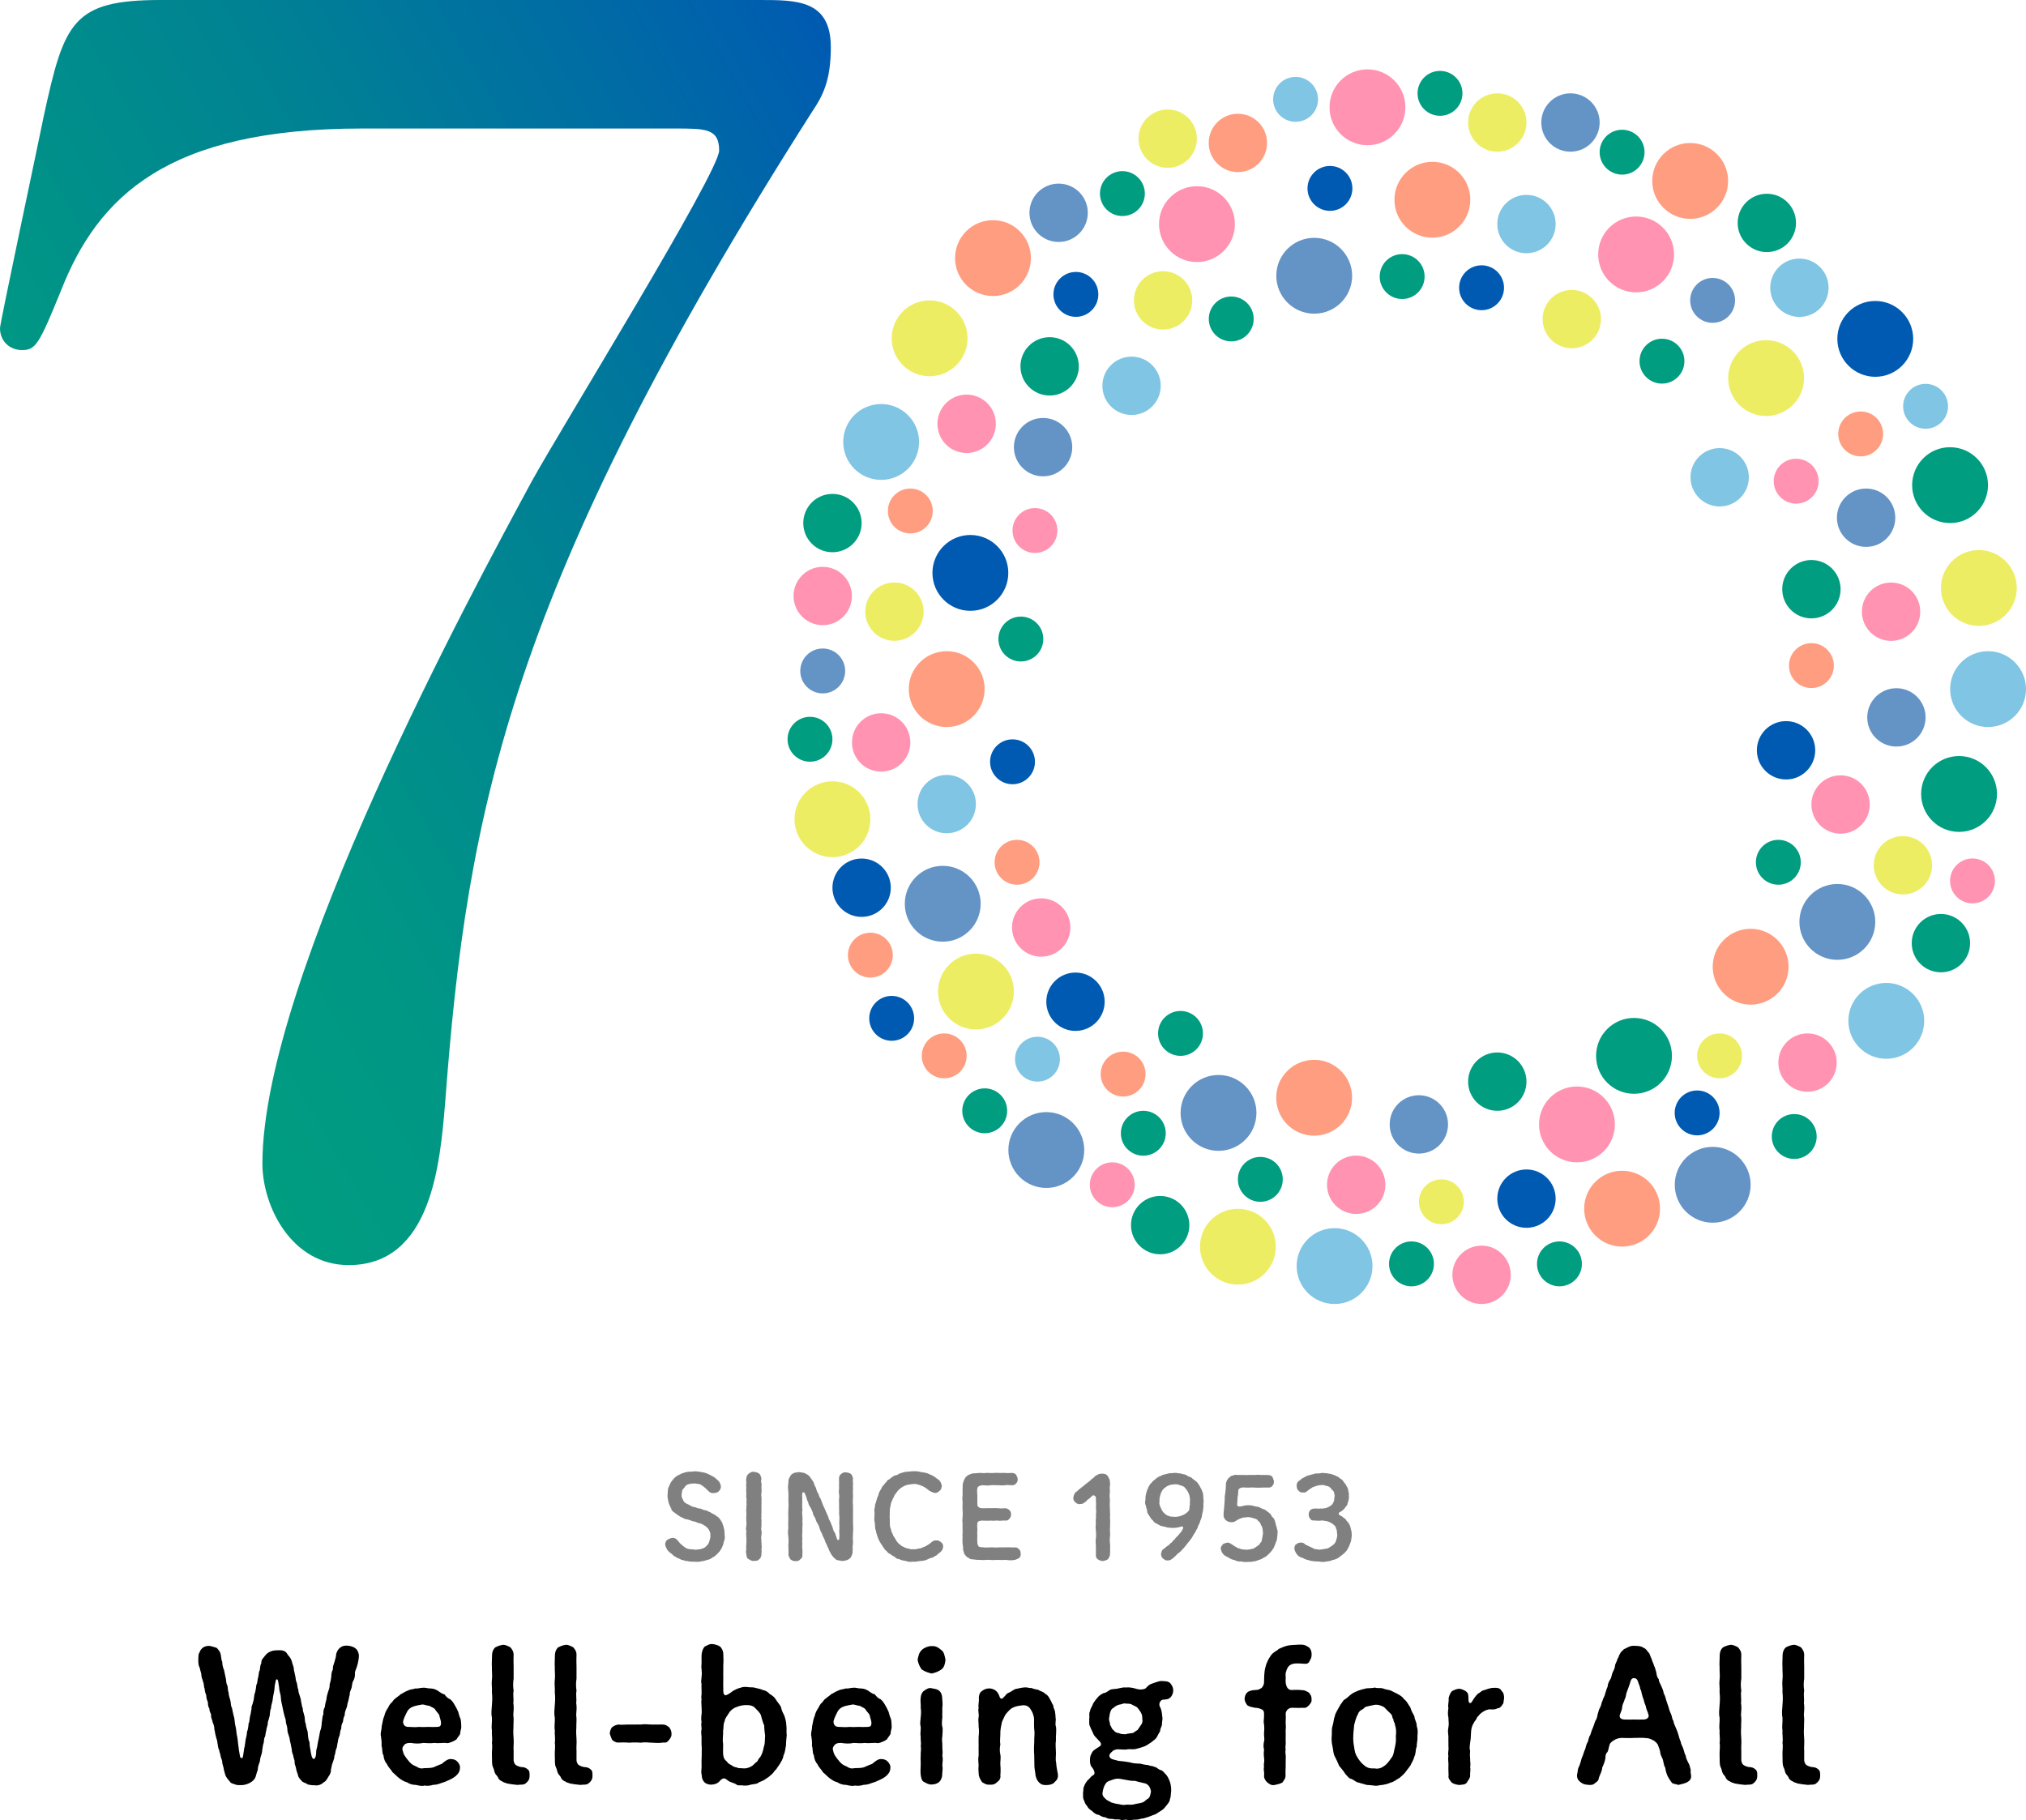 <?xml version="1.0" encoding="utf-8"?>
<!-- Generator: Adobe Illustrator 27.3.1, SVG Export Plug-In . SVG Version: 6.00 Build 0)  -->
<svg version="1.1" id="レイヤー_1" xmlns="http://www.w3.org/2000/svg" xmlns:xlink="http://www.w3.org/1999/xlink" x="0px"
	 y="0px" viewBox="0 0 250 224.61" style="enable-background:new 0 0 250 224.61;" xml:space="preserve">
<style type="text/css">
	.st0{fill:#808080;}
	.st1{fill:#005AB1;}
	.st2{fill:#FF93B1;}
	.st3{fill:#80C5E3;}
	.st4{fill:#FF9D80;}
	.st5{fill:#6493C5;}
	.st6{fill:#009D80;}
	.st7{fill:#EDED64;}
	.st8{fill:url(#SVGID_1_);}
</style>
<g>
	<g>
		<path class="st0" d="M89.37,190.11c-0.11,0.24-0.08,0.42-0.17,0.59c-0.06,0.18-0.18,0.44-0.28,0.55c-0.07,0.2-0.28,0.35-0.39,0.49
			c-0.24,0.23-0.32,0.34-0.59,0.45c-0.23,0.2-0.48,0.28-0.66,0.31c-0.28,0.1-0.52,0.16-0.71,0.17c-0.2,0.07-0.52,0.08-0.73,0.06
			c-0.28-0.01-0.73,0.01-0.99-0.08c-0.18-0.01-0.28,0-0.48-0.11c-0.17,0-0.27-0.01-0.47-0.16c-0.18-0.07-0.34-0.1-0.45-0.21
			c-0.1-0.04-0.27-0.13-0.41-0.25c-0.08-0.14-0.21-0.2-0.38-0.32c-0.17-0.17-0.27-0.25-0.34-0.38c-0.11-0.18-0.23-0.47-0.24-0.65
			c-0.01-0.16,0.11-0.47,0.28-0.56c0.1-0.07,0.41-0.2,0.59-0.23c0.24,0,0.48,0.07,0.62,0.28c0.16,0.13,0.23,0.3,0.42,0.47
			c0.17,0.11,0.23,0.24,0.47,0.37c0.17,0.2,0.45,0.24,0.66,0.28c0.21,0.01,0.47,0.03,0.73,0.07c0.3-0.06,0.58-0.04,0.76-0.13
			c0.3-0.07,0.49-0.23,0.62-0.41c0.2-0.13,0.24-0.37,0.32-0.55c0.01-0.2,0.16-0.45,0.1-0.65c0.03-0.23-0.01-0.44-0.16-0.68
			c-0.07-0.21-0.28-0.35-0.45-0.51c-0.24-0.11-0.35-0.23-0.58-0.31c-0.28-0.04-0.47-0.13-0.65-0.21c-0.17-0.06-0.32-0.04-0.51-0.14
			c-0.17-0.07-0.38-0.13-0.55-0.17c-0.18,0-0.38-0.1-0.55-0.21c-0.14-0.01-0.31-0.17-0.52-0.27c-0.14-0.17-0.37-0.23-0.45-0.35
			c-0.17-0.08-0.37-0.27-0.41-0.49c-0.1-0.2-0.2-0.41-0.25-0.55c-0.08-0.2-0.14-0.44-0.14-0.59c-0.04-0.14-0.1-0.44-0.04-0.62
			c0.01-0.14-0.01-0.3,0.04-0.54c-0.04-0.2,0.08-0.28,0.14-0.49c0.11-0.2,0.14-0.35,0.24-0.48c0.06-0.13,0.21-0.23,0.32-0.42
			c0.13-0.13,0.32-0.32,0.55-0.42c0.23-0.08,0.4-0.25,0.61-0.27c0.23-0.1,0.4-0.13,0.66-0.17c0.17,0,0.48,0,0.68-0.04
			c0.3-0.04,0.55,0.04,0.85,0.07c0.27,0.07,0.49,0.06,0.8,0.21c0.27,0.1,0.45,0.23,0.73,0.37c0.17,0.04,0.21,0.2,0.35,0.24
			c0.1,0.14,0.2,0.17,0.32,0.31c0.18,0.2,0.21,0.39,0.28,0.61c-0.01,0.23-0.04,0.45-0.25,0.62c-0.11,0.17-0.41,0.24-0.64,0.25
			s-0.48-0.04-0.64-0.25c-0.14-0.17-0.32-0.23-0.38-0.38c-0.2-0.11-0.28-0.24-0.41-0.3c-0.13-0.11-0.25-0.16-0.45-0.2
			c-0.13-0.03-0.31-0.04-0.52-0.07c-0.24,0.07-0.4-0.03-0.58,0.08c-0.21,0.01-0.37,0.11-0.49,0.23c-0.14,0.18-0.2,0.31-0.34,0.4
			c-0.07,0.1-0.13,0.39-0.14,0.56c-0.03,0.28-0.03,0.48,0.13,0.68c0.06,0.23,0.18,0.38,0.41,0.52c0.24,0.11,0.41,0.2,0.58,0.3
			c0.27,0.16,0.41,0.14,0.64,0.2c0.2,0.13,0.34,0.1,0.51,0.14c0.2,0.01,0.35,0.2,0.64,0.2c0.27,0.04,0.41,0.21,0.62,0.25
			c0.14,0.13,0.35,0.21,0.58,0.32c0.11,0.16,0.41,0.24,0.51,0.42c0.14,0.13,0.23,0.35,0.34,0.48c0.11,0.24,0.1,0.34,0.2,0.52
			c-0.01,0.2,0.13,0.41,0.11,0.56c0.03,0.24,0.01,0.35,0.03,0.56C89.46,189.64,89.44,189.97,89.37,190.11z"/>
		<path class="st0" d="M93.96,191.8c-0.01,0.24-0.1,0.52-0.28,0.61c-0.13,0.21-0.38,0.21-0.64,0.21c-0.23,0.07-0.48-0.11-0.65-0.21
			c-0.23-0.07-0.25-0.32-0.3-0.61c-0.03-0.14-0.07-0.38,0-0.61c-0.03-0.16-0.03-0.38,0-0.56c-0.01-0.23,0.06-0.41,0-0.58
			c0.06-0.18-0.03-0.35,0-0.59c-0.06-0.17,0.03-0.38,0-0.58c-0.07-0.14-0.03-0.35,0-0.58c0.03-0.17,0.04-0.35,0-0.58
			c0.03-0.21-0.04-0.38,0-0.59c0.04-0.14-0.01-0.4,0-0.58c-0.06-0.18,0.06-0.39,0-0.58c0.04-0.25,0.06-0.39,0-0.58
			c0.06-0.18,0.04-0.41,0-0.59c-0.04-0.13,0.03-0.37,0-0.58c-0.03-0.21-0.03-0.42,0-0.58c0.01-0.21-0.06-0.41,0-0.58
			c0.03-0.23-0.07-0.42,0-0.59c0.01-0.27,0.13-0.49,0.3-0.61c0.21-0.17,0.45-0.28,0.65-0.23c0.28,0.06,0.47,0.08,0.64,0.23
			c0.2,0.17,0.2,0.39,0.28,0.61c-0.06,0.23-0.06,0.41,0,0.59c0.06,0.23-0.03,0.42,0,0.58c0.03,0.16,0.03,0.47,0,0.58
			c-0.07,0.24,0.01,0.42,0,0.58c0.03,0.18-0.01,0.45,0,0.59c0.04,0.2-0.03,0.4,0,0.58c0.01,0.17-0.01,0.42,0,0.58
			c0.03,0.27-0.06,0.4,0,0.58c-0.07,0.21,0.04,0.44,0,0.59c0.01,0.24-0.01,0.35,0,0.58c-0.01,0.16-0.07,0.47,0,0.58
			c0.06,0.17,0,0.45,0,0.58c-0.06,0.24-0.04,0.41,0,0.59c-0.07,0.21,0.06,0.35,0,0.58c0.06,0.17,0.03,0.37,0,0.58
			C94.01,191.46,93.94,191.6,93.96,191.8z"/>
		<path class="st0" d="M105.23,191.25c-0.06,0.25,0,0.42-0.08,0.58c-0.07,0.18-0.16,0.42-0.32,0.51c-0.18,0.18-0.48,0.24-0.83,0.3
			c-0.2-0.03-0.49-0.06-0.62-0.1c-0.17,0-0.37-0.21-0.51-0.34c-0.16-0.17-0.28-0.35-0.35-0.48c-0.08-0.2-0.23-0.38-0.25-0.52
			c-0.08-0.23-0.23-0.42-0.28-0.65c-0.16-0.18-0.16-0.38-0.28-0.65c-0.08-0.17-0.23-0.38-0.28-0.65c-0.17-0.24-0.2-0.38-0.3-0.65
			c-0.04-0.25-0.18-0.47-0.28-0.65c-0.14-0.2-0.18-0.38-0.28-0.66c-0.1-0.14-0.27-0.38-0.28-0.65c-0.1-0.24-0.21-0.49-0.3-0.65
			c-0.16-0.17-0.23-0.42-0.28-0.66c-0.16-0.2-0.16-0.48-0.25-0.68c-0.07-0.14-0.07-0.23-0.18-0.41c-0.07-0.11-0.28-0.13-0.28,0.07
			c0,0.2-0.04,0.3-0.01,0.45c0.03,0.16-0.01,0.31,0,0.47c0.04,0.27-0.04,0.39,0.01,0.59c-0.06,0.21,0.06,0.44,0.01,0.59
			c-0.07,0.23-0.01,0.42,0,0.68c0.01,0.2,0.04,0.44,0,0.68c0.04,0.24,0.03,0.48,0,0.68c0,0.18-0.01,0.47,0,0.68
			c-0.01,0.25-0.06,0.4,0,0.68c0.01,0.23-0.06,0.47,0,0.68c-0.04,0.27-0.03,0.42,0,0.68c0.03,0.27,0,0.41,0,0.71
			c0.04,0.25-0.07,0.41-0.27,0.56c-0.18,0.2-0.32,0.23-0.59,0.21c-0.28,0.01-0.4-0.08-0.61-0.21c-0.11-0.2-0.2-0.32-0.25-0.56
			c0.03-0.35,0-0.73-0.01-1.13c0.04-0.41,0.04-0.72,0-1.1c-0.06-0.42-0.06-0.75,0-1.1c-0.04-0.3,0-0.79,0-1.12
			c-0.03-0.39-0.01-0.75,0-1.1c0-0.3,0.06-0.66,0-1.1c0.03-0.42,0.01-0.68,0-1.1c-0.04-0.37-0.07-0.69,0-1.1
			c0.03-0.21-0.01-0.38,0.08-0.58c0.1-0.13,0.14-0.35,0.3-0.48c0.06-0.07,0.24-0.16,0.41-0.23c0.18-0.03,0.35-0.03,0.47-0.07
			c0.31,0.01,0.48,0.07,0.73,0.11c0.17,0.1,0.45,0.21,0.61,0.4c0.11,0.17,0.23,0.31,0.34,0.47c0.08,0.14,0.24,0.32,0.25,0.51
			c0.06,0.21,0.21,0.37,0.24,0.56c0.04,0.18,0.13,0.41,0.25,0.58c0.1,0.16,0.1,0.38,0.24,0.56c0.13,0.17,0.16,0.42,0.25,0.58
			c0.08,0.23,0.13,0.4,0.24,0.57c0.07,0.21,0.21,0.44,0.25,0.58c0.08,0.24,0.23,0.45,0.25,0.58c0.04,0.17,0.13,0.41,0.24,0.56
			c0.11,0.28,0.17,0.42,0.28,0.68c0.07,0.18,0.11,0.52,0.27,0.68c0.14,0.2,0.11,0.32,0.2,0.51c0.06,0.11,0.07,0.3,0.14,0.4
			c0.06,0.07,0.2,0.07,0.23-0.04c0.01-0.08,0.03-0.25,0.03-0.35c-0.01-0.23,0.01-0.42-0.03-0.66c0.06-0.18,0.01-0.49,0.03-0.75
			c-0.04-0.2,0.01-0.47,0-0.75c0-0.18,0.01-0.39-0.04-0.62c-0.01-0.13,0.03-0.35,0-0.62c-0.01-0.18,0-0.42,0-0.61
			c0-0.18-0.03-0.4,0-0.64s0.03-0.34,0-0.62c-0.07-0.16,0-0.38-0.01-0.62c0.03-0.21-0.01-0.35,0-0.61c0.04-0.21-0.03-0.42,0.01-0.65
			c-0.03-0.17,0.03-0.4,0.25-0.56c0.16-0.14,0.38-0.24,0.61-0.21c0.27,0.07,0.45,0.07,0.61,0.21c0.17,0.18,0.2,0.38,0.25,0.56
			c-0.06,0.16,0,0.44,0,0.56c0.03,0.23-0.06,0.44,0,0.55c-0.01,0.35-0.03,0.68,0,1.1c-0.01,0.42-0.06,0.71,0,1.1
			c0.01,0.35-0.01,0.71,0,1.1c0,0.42-0.01,0.76,0,1.1c0.03,0.44,0.04,0.73,0,1.1c0.01,0.31-0.06,0.73,0,1.1
			C105.28,190.5,105.16,190.93,105.23,191.25z"/>
		<path class="st0" d="M116.38,190.83c-0.01,0.35-0.17,0.54-0.31,0.68c-0.1,0.1-0.25,0.18-0.37,0.3c-0.13,0.16-0.27,0.21-0.4,0.25
			c-0.1,0.14-0.23,0.14-0.39,0.2c-0.13,0.01-0.34,0.11-0.44,0.17c-0.23,0.13-0.61,0.2-0.89,0.21c-0.27,0-0.58,0.14-0.92,0.07
			c-0.31,0.07-0.64,0.03-0.89-0.08c-0.35-0.03-0.64-0.13-0.86-0.24c-0.14,0.01-0.34-0.07-0.41-0.18c-0.13-0.1-0.27-0.2-0.38-0.23
			c-0.14-0.1-0.28-0.23-0.37-0.25c-0.14-0.04-0.28-0.23-0.34-0.31c-0.18-0.1-0.3-0.32-0.4-0.45c-0.08-0.13-0.21-0.37-0.31-0.48
			c-0.1-0.18-0.23-0.34-0.27-0.52c-0.13-0.14-0.11-0.31-0.21-0.54c-0.04-0.14-0.13-0.32-0.14-0.56c-0.11-0.23-0.08-0.32-0.11-0.58
			c0.01-0.23-0.04-0.42-0.06-0.58c-0.06-0.17,0-0.32-0.01-0.58c0.03-0.25,0.01-0.34,0.01-0.58c-0.03-0.2-0.04-0.35,0.06-0.59
			c-0.04-0.2,0.06-0.41,0.11-0.56c0.06-0.23,0.13-0.38,0.16-0.56c0.1-0.17,0.16-0.34,0.2-0.55c0.08-0.23,0.16-0.34,0.27-0.51
			c0.08-0.16,0.16-0.4,0.32-0.49c0.13-0.16,0.18-0.28,0.38-0.45c0.06-0.16,0.17-0.21,0.34-0.3c0.08-0.03,0.24-0.24,0.37-0.27
			c0.1-0.1,0.24-0.17,0.38-0.21c0.14,0,0.32-0.07,0.41-0.18c0.32-0.13,0.49-0.16,0.86-0.25c0.24-0.01,0.65-0.06,0.89-0.07
			c0.31,0.01,0.52-0.01,0.72,0.04c0.2,0.08,0.51,0.08,0.71,0.13c0.2,0.03,0.42,0.1,0.66,0.23c0.24,0.07,0.38,0.18,0.65,0.34
			c0.23,0.2,0.4,0.27,0.55,0.44c0.18,0.23,0.23,0.44,0.27,0.64c-0.07,0.3-0.08,0.47-0.27,0.59c-0.16,0.14-0.37,0.31-0.61,0.27
			c-0.23-0.03-0.44-0.16-0.69-0.28c-0.11-0.14-0.32-0.24-0.44-0.35c-0.11-0.06-0.32-0.2-0.47-0.25c-0.23-0.06-0.28-0.14-0.52-0.16
			c-0.14-0.1-0.31-0.06-0.55-0.06c-0.18,0.01-0.52,0.07-0.71,0.1c-0.28,0.07-0.4,0.16-0.62,0.27c-0.27,0.17-0.41,0.3-0.54,0.44
			c-0.14,0.2-0.27,0.39-0.42,0.56c-0.06,0.27-0.23,0.41-0.28,0.62c-0.11,0.27-0.21,0.45-0.2,0.65c-0.07,0.27-0.11,0.47-0.1,0.69
			c-0.04,0.2,0.03,0.45-0.03,0.69c0.06,0.23,0,0.59,0.04,0.8c-0.03,0.31,0.03,0.54,0.14,0.79c0,0.28,0.21,0.49,0.27,0.75
			c0.17,0.24,0.28,0.47,0.42,0.69c0.16,0.21,0.21,0.28,0.41,0.41c0.07,0.13,0.35,0.27,0.48,0.31c0.18,0.14,0.34,0.13,0.54,0.2
			c0.17,0,0.32,0.14,0.59,0.07c0.14,0.04,0.42,0,0.62-0.06c0.23-0.04,0.38-0.03,0.58-0.16c0.23-0.06,0.34-0.14,0.54-0.25
			c0.18-0.13,0.32-0.18,0.52-0.37c0.17-0.16,0.38-0.27,0.61-0.24c0.24-0.03,0.35,0.06,0.58,0.21
			C116.3,190.49,116.38,190.56,116.38,190.83z"/>
		<path class="st0" d="M125.95,191.73c0.01,0.27-0.04,0.41-0.2,0.54c-0.16,0.1-0.32,0.17-0.51,0.23c-0.38,0.07-0.78,0.06-1.09,0
			c-0.41,0.03-0.78,0.01-1.07,0c-0.3,0.03-0.75,0.03-1.07,0c-0.32-0.04-0.68,0.07-1.06,0c-0.24,0.01-0.59-0.01-0.95-0.07
			c-0.2,0.01-0.4-0.08-0.45-0.17c-0.18-0.04-0.31-0.17-0.38-0.28c-0.24-0.18-0.21-0.44-0.32-0.68c-0.01-0.3-0.01-0.49-0.07-0.75
			c0-0.28-0.04-0.56,0-0.85c-0.06-0.25,0.03-0.52,0-0.85c0.01-0.24-0.03-0.52,0-0.86c-0.07-0.31,0-0.51,0-0.86
			c0.04-0.31,0-0.59,0-0.85c-0.04-0.27,0.01-0.51,0-0.86c0-0.21-0.07-0.52,0-0.85c0-0.32-0.01-0.64,0-0.86
			c0.03-0.27-0.03-0.52,0.08-0.8c0.11-0.23,0.17-0.52,0.4-0.71c0.13-0.1,0.18-0.16,0.37-0.24c0.1-0.01,0.27-0.13,0.44-0.13
			c0.32-0.03,0.65-0.03,0.89-0.07c0.35,0.07,0.69,0,0.97,0c0.28,0.06,0.59,0,0.97,0c0.37-0.01,0.58,0.04,0.97,0
			c0.27,0.04,0.72,0.03,1,0.01c0.16,0.01,0.44,0.07,0.51,0.23c0.08,0.16,0.2,0.34,0.2,0.52c0,0.18-0.01,0.38-0.2,0.54
			c-0.07,0.14-0.32,0.25-0.51,0.23c-0.31-0.01-0.64-0.06-0.89,0c-0.31,0.06-0.65-0.03-0.88,0c-0.28-0.01-0.61-0.03-0.88,0
			c-0.3,0.06-0.59,0.03-0.87,0c-0.27-0.01-0.52,0.07-0.65,0.18c-0.11,0.13-0.13,0.32-0.13,0.54c0,0.13,0.01,0.37,0.03,0.56
			c-0.01,0.24,0.01,0.39,0,0.76c-0.01,0.38,0,0.54,0.14,0.65c0.17,0.13,0.38,0.17,0.49,0.14c0.41,0.03,0.83-0.03,1.06,0
			c0.35-0.01,0.61-0.01,0.87,0c0.34,0.07,0.58,0,0.89,0.01c0.21-0.01,0.4,0.14,0.51,0.23c0.16,0.2,0.2,0.31,0.2,0.52
			c0.01,0.28-0.07,0.35-0.2,0.54c-0.18,0.21-0.27,0.24-0.51,0.23c-0.31-0.04-0.68,0.07-0.89,0c-0.24-0.03-0.58,0.06-0.87,0
			c-0.34,0.04-0.69,0.01-1.13,0c-0.37,0.03-0.54,0.11-0.56,0.35c-0.06,0.42,0.04,0.71,0,0.93c-0.04,0.27,0.01,0.49,0,0.66
			c-0.03,0.28-0.01,0.41,0,0.66c-0.01,0.18,0.03,0.41,0.14,0.56c0.13,0.16,0.41,0.11,0.61,0.14c0.25,0.04,0.65,0.03,0.96,0
			c0.35-0.01,0.64,0.06,0.97,0c0.37,0.01,0.61,0.01,0.96,0c0.34-0.03,0.64,0.04,0.99,0.01c0.23-0.03,0.34,0.06,0.51,0.23
			C125.91,191.31,125.93,191.48,125.95,191.73z"/>
		<path class="st0" d="M136.98,188.42c-0.06,0.39,0.03,0.75,0,1.12c-0.07,0.42-0.03,0.78,0,1.12c0.03,0.17-0.01,0.42,0,0.56
			c0.04,0.2-0.03,0.38-0.01,0.56c0.01,0.24-0.14,0.45-0.24,0.62c-0.13,0.13-0.45,0.21-0.64,0.24c-0.24,0-0.49-0.1-0.65-0.24
			c-0.18-0.1-0.24-0.37-0.21-0.62c0.01-0.28-0.01-0.68,0-0.97c-0.01-0.37-0.07-0.58,0-0.97c0.06-0.34,0-0.58,0-0.96
			c-0.06-0.28-0.04-0.64,0-0.97c-0.07-0.3,0.06-0.68,0-0.97c0.06-0.32,0.03-0.65,0-0.96c0.06-0.25-0.01-0.65,0-1.07
			c0.03-0.31-0.3-0.48-0.47-0.31c-0.18,0.17-0.24,0.27-0.37,0.35c-0.13,0.07-0.24,0.14-0.31,0.28c-0.11,0.07-0.27,0.2-0.37,0.27
			c-0.14,0.1-0.32,0.11-0.44,0.11c-0.2,0.06-0.44-0.08-0.58-0.23c-0.13-0.08-0.28-0.28-0.24-0.58c0.04-0.31,0.16-0.55,0.32-0.68
			c0.21-0.1,0.31-0.28,0.48-0.4c0.1-0.1,0.38-0.27,0.48-0.37c0.2-0.2,0.37-0.27,0.47-0.39c0.21-0.13,0.37-0.28,0.48-0.41
			c0.16-0.1,0.3-0.18,0.38-0.32c0.14-0.1,0.17-0.14,0.32-0.21c0.2-0.13,0.38-0.16,0.61-0.16c0.31,0,0.52,0.06,0.69,0.27
			c0.11,0.25,0.3,0.45,0.27,0.71c0.04,0.16,0.04,0.45,0.01,0.56c-0.07,0.24,0.01,0.41,0,0.57c-0.03,0.42-0.07,0.75,0,1.11
			c-0.03,0.4-0.03,0.73,0,1.12c-0.01,0.34,0.06,0.73,0,1.12C137.04,187.7,136.95,188.09,136.98,188.42z"/>
		<path class="st0" d="M148.51,185.83c-0.01,0.21-0.06,0.42-0.08,0.69c-0.06,0.23-0.11,0.41-0.14,0.69c-0.08,0.3-0.2,0.44-0.24,0.68
			c-0.08,0.23-0.21,0.34-0.25,0.59c-0.07,0.2-0.25,0.41-0.3,0.59c-0.16,0.23-0.25,0.35-0.35,0.56c-0.08,0.21-0.24,0.3-0.37,0.54
			c-0.14,0.16-0.31,0.34-0.41,0.51c-0.2,0.2-0.27,0.38-0.44,0.49c-0.14,0.2-0.34,0.37-0.47,0.47c-0.23,0.11-0.32,0.35-0.49,0.44
			c-0.11,0.08-0.23,0.28-0.4,0.32c-0.11,0.16-0.3,0.16-0.48,0.16c-0.2,0.07-0.41-0.11-0.56-0.21c-0.14-0.11-0.24-0.28-0.27-0.54
			c0.04-0.27,0.11-0.52,0.25-0.61c0.13-0.06,0.24-0.2,0.47-0.37c0.14-0.08,0.31-0.18,0.35-0.28c0.16-0.17,0.25-0.16,0.35-0.32
			c0.07-0.1,0.14-0.17,0.32-0.32c0.03-0.11,0.2-0.25,0.31-0.35c0.11-0.14,0.23-0.24,0.28-0.35c0.14-0.11,0.21-0.21,0.27-0.37
			c0.06-0.06,0.08-0.13,0.14-0.28c0.03-0.13-0.07-0.21-0.27-0.17c-0.28,0.1-0.62,0.17-0.95,0.16c-0.31,0.03-0.41-0.04-0.69-0.04
			c-0.17-0.06-0.42-0.11-0.68-0.17c-0.16,0-0.44-0.17-0.61-0.28c-0.23-0.07-0.45-0.25-0.55-0.44c-0.16-0.1-0.32-0.37-0.42-0.54
			c-0.13-0.24-0.28-0.32-0.28-0.61c-0.01-0.25-0.13-0.38-0.16-0.66c-0.1-0.17-0.1-0.44-0.06-0.68c0.04-0.2-0.01-0.42,0.06-0.65
			c0.06-0.24,0.08-0.38,0.17-0.62c0.11-0.13,0.13-0.4,0.3-0.58c0.04-0.17,0.3-0.31,0.41-0.51c0.23-0.14,0.34-0.3,0.58-0.45
			c0.23-0.17,0.45-0.17,0.65-0.32c0.17-0.03,0.48-0.11,0.71-0.17c0.27-0.06,0.48-0.01,0.73-0.07c0.28-0.01,0.41,0.07,0.72,0.07
			c0.18,0.08,0.52,0.11,0.69,0.18c0.21,0.16,0.4,0.24,0.65,0.32c0.14,0.16,0.34,0.28,0.56,0.45c0.17,0.13,0.28,0.3,0.41,0.49
			c0.13,0.24,0.21,0.41,0.31,0.58c0.1,0.28,0.18,0.41,0.18,0.62c0.04,0.16,0,0.44,0.06,0.65
			C148.54,185.44,148.45,185.65,148.51,185.83z M146.85,185.21c-0.04-0.23-0.01-0.55-0.14-0.83c-0.11-0.28-0.27-0.54-0.42-0.69
			c-0.14-0.23-0.32-0.3-0.61-0.38c-0.17-0.08-0.44-0.16-0.72-0.14c-0.21,0.04-0.51,0.03-0.71,0.13c-0.28,0.1-0.38,0.2-0.61,0.38
			c-0.06,0.07-0.2,0.18-0.25,0.32c-0.13,0.16-0.13,0.31-0.18,0.38c-0.06,0.24-0.17,0.56-0.13,0.82c-0.07,0.31,0.01,0.58,0.13,0.81
			c0.11,0.28,0.25,0.54,0.4,0.68c0.23,0.18,0.34,0.34,0.59,0.38c0.16,0.1,0.48,0.11,0.69,0.11c0.2,0.03,0.44-0.01,0.69-0.07
			c0.21-0.08,0.51-0.16,0.65-0.28c0.14-0.08,0.47-0.35,0.51-0.49c0.06-0.21,0.01-0.39,0.08-0.56
			C146.87,185.55,146.77,185.37,146.85,185.21z"/>
		<path class="st0" d="M157.64,189.15c0.01,0.21-0.04,0.51-0.06,0.71c-0.01,0.3-0.17,0.45-0.2,0.66c-0.14,0.24-0.14,0.48-0.31,0.63
			c-0.11,0.25-0.28,0.35-0.44,0.55c-0.16,0.13-0.35,0.4-0.59,0.47c-0.28,0.17-0.42,0.27-0.66,0.32c-0.21,0.07-0.49,0.21-0.73,0.2
			c-0.2,0.06-0.51,0.07-0.73,0.06c-0.32,0.04-0.47,0-0.78-0.06c-0.28,0.04-0.56-0.03-0.78-0.16c-0.31-0.06-0.56-0.16-0.73-0.3
			c-0.18-0.08-0.49-0.23-0.68-0.42c-0.17-0.21-0.27-0.45-0.31-0.68c-0.06-0.16,0.13-0.38,0.25-0.55c0.16-0.14,0.38-0.16,0.58-0.21
			c0.17,0,0.32,0.06,0.45,0.17c0.21,0.08,0.32,0.25,0.55,0.34c0.21,0.08,0.25,0.21,0.48,0.21c0.34,0.18,0.62,0.11,0.93,0.16
			c0.27-0.03,0.47-0.07,0.76-0.14c0.27-0.11,0.38-0.25,0.64-0.41c0.1-0.04,0.17-0.17,0.25-0.32c0.11-0.04,0.18-0.23,0.18-0.37
			c0.07-0.28,0.11-0.56,0.14-0.8c-0.04-0.23-0.01-0.55-0.14-0.83c-0.06-0.07-0.16-0.28-0.18-0.37c-0.06-0.13-0.17-0.25-0.27-0.32
			c-0.14-0.23-0.35-0.28-0.65-0.35c-0.18-0.07-0.45-0.13-0.72-0.11c-0.18,0.04-0.45,0.01-0.65,0.1c-0.25,0.07-0.34,0.13-0.58,0.25
			c-0.25,0.21-0.49,0.28-0.71,0.27c-0.25-0.01-0.48-0.06-0.71-0.27c-0.14-0.18-0.31-0.38-0.25-0.68c-0.03-0.3,0.07-0.59,0.07-0.95
			c0.04-0.27,0.03-0.56,0.07-0.93c-0.04-0.35,0.06-0.58,0.08-0.95c0.06-0.34,0.04-0.66,0.07-0.95c-0.03-0.14,0.08-0.27,0.14-0.47
			c0.08-0.07,0.11-0.21,0.31-0.35c0.13-0.13,0.25-0.21,0.42-0.21c0.14-0.06,0.3-0.13,0.48-0.07c0.34,0,0.59,0.01,0.97,0
			c0.27,0.04,0.61-0.03,0.96,0c0.35,0.03,0.64-0.06,0.96,0c0.32-0.01,0.61,0,0.99,0.01c0.16,0.01,0.41,0.08,0.51,0.23
			c0.04,0.18,0.16,0.35,0.18,0.54c-0.01,0.18-0.01,0.38-0.18,0.54c-0.07,0.16-0.32,0.27-0.51,0.23c-0.27-0.01-0.54,0.01-0.85,0.01
			c-0.23,0.01-0.51,0.03-0.82,0c-0.27-0.04-0.55,0.01-0.82,0c-0.28,0.03-0.59-0.06-0.8,0c-0.24,0.06-0.41,0.16-0.42,0.37
			c-0.01,0.17-0.01,0.42-0.04,0.55c-0.06,0.27-0.06,0.4-0.06,0.55c0,0.2-0.04,0.34-0.04,0.64c-0.01,0.25,0.28,0.25,0.44,0.21
			c0.31-0.04,0.52-0.14,0.76-0.14c0.31-0.01,0.54,0,0.76,0.06c0.32,0.11,0.51,0.1,0.76,0.17c0.21,0.14,0.41,0.21,0.71,0.32
			c0.2,0.16,0.4,0.28,0.62,0.47c0.14,0.13,0.21,0.41,0.39,0.52c0.18,0.16,0.21,0.44,0.28,0.58c0.03,0.25,0.1,0.44,0.17,0.64
			C157.56,188.74,157.7,188.89,157.64,189.15z"/>
		<path class="st0" d="M166.74,189.97c0,0.23-0.13,0.44-0.18,0.62c-0.06,0.17-0.18,0.44-0.28,0.58c-0.1,0.25-0.31,0.37-0.42,0.52
			c-0.24,0.21-0.45,0.35-0.61,0.48c-0.17,0.16-0.48,0.27-0.69,0.32c-0.23,0.04-0.47,0.21-0.75,0.18c-0.34,0.08-0.51,0.1-0.78,0.07
			c-0.24-0.06-0.58-0.03-0.79-0.06c-0.21-0.04-0.59-0.04-0.78-0.16c-0.31-0.03-0.45-0.14-0.75-0.27c-0.25-0.06-0.51-0.21-0.68-0.44
			c-0.17-0.21-0.27-0.47-0.31-0.68c0.03-0.24,0.01-0.44,0.23-0.55c0.16-0.13,0.3-0.21,0.55-0.21c0.16-0.01,0.31,0,0.42,0.11
			c0.2,0.18,0.35,0.21,0.59,0.34c0.18,0.08,0.34,0.14,0.52,0.24c0.17,0.11,0.31,0.13,0.49,0.13c0.2,0.08,0.37,0.03,0.49,0.03
			c0.24-0.03,0.51-0.08,0.79-0.13c0.27-0.11,0.42-0.25,0.68-0.42c0.23-0.16,0.34-0.38,0.4-0.59c0.04-0.17,0.16-0.47,0.13-0.71
			c-0.06-0.23,0.01-0.49-0.13-0.69c-0.04-0.27-0.14-0.4-0.38-0.57c-0.17-0.18-0.47-0.27-0.69-0.37c-0.17-0.01-0.49-0.11-0.73-0.1
			c-0.27,0.07-0.61,0-0.92,0c-0.28,0.01-0.41-0.06-0.49-0.23c-0.08-0.1-0.2-0.27-0.18-0.52c0.01-0.2,0.04-0.34,0.18-0.51
			c0.07-0.11,0.32-0.21,0.49-0.21c0.28-0.03,0.58,0.04,0.83-0.01c0.23,0.03,0.48-0.03,0.71-0.08c0.23-0.11,0.51-0.23,0.65-0.39
			c0.14-0.16,0.2-0.31,0.27-0.49c0.03-0.13,0.01-0.37,0.08-0.58c-0.04-0.18-0.04-0.35-0.14-0.58c-0.08-0.1-0.28-0.27-0.37-0.42
			c-0.14-0.14-0.34-0.25-0.52-0.25c-0.2-0.07-0.44-0.16-0.61-0.1c-0.25-0.01-0.59,0.07-0.92,0.21c-0.21,0.03-0.28,0.18-0.41,0.21
			c-0.08,0.06-0.25,0.16-0.38,0.28c-0.18,0.2-0.4,0.25-0.54,0.21c-0.28,0.04-0.47-0.08-0.58-0.24c-0.21-0.13-0.18-0.38-0.24-0.58
			c0.03-0.16,0.01-0.34,0.21-0.54c0.23-0.14,0.41-0.38,0.64-0.45c0.21-0.14,0.42-0.24,0.71-0.32c0.18-0.07,0.52-0.11,0.75-0.21
			c0.27,0,0.48,0,0.76-0.06c0.24-0.04,0.45,0.03,0.71,0.04c0.23,0.06,0.42,0.03,0.71,0.16c0.24,0.07,0.38,0.18,0.65,0.28
			c0.16,0.17,0.37,0.24,0.56,0.44c0.08,0.13,0.17,0.3,0.32,0.4c0.03,0.16,0.16,0.27,0.24,0.45c0.07,0.14,0.14,0.32,0.13,0.49
			c0.08,0.18,0.08,0.37,0.06,0.51c0.06,0.28-0.04,0.68-0.14,0.92c-0.06,0.21-0.06,0.35-0.2,0.41c-0.06,0.07-0.14,0.24-0.28,0.37
			c-0.13,0.14-0.35,0.3-0.51,0.37c-0.16,0.08-0.18,0.28,0.08,0.41c0.08,0.03,0.24,0.11,0.38,0.25c0.11,0.11,0.21,0.1,0.31,0.25
			c0.04,0.14,0.25,0.3,0.3,0.38c0.11,0.2,0.16,0.25,0.23,0.44c0.06,0.37,0.21,0.65,0.18,0.95
			C166.83,189.52,166.76,189.8,166.74,189.97z"/>
	</g>
	<g>
		<g>
			<path d="M44.29,204.24c0,0.24-0.02,0.42-0.07,0.71c-0.02,0.18-0.15,0.68-0.22,0.84c-0.13,0.37-0.24,0.53-0.2,0.84
				c0,0.33-0.09,0.6-0.22,0.82c-0.15,0.26-0.13,0.6-0.2,0.84c-0.11,0.29-0.26,0.62-0.22,0.84c-0.09,0.24-0.11,0.55-0.2,0.84
				c-0.13,0.31-0.09,0.62-0.22,0.84c-0.15,0.37-0.22,0.62-0.2,0.84c-0.18,0.37-0.2,0.64-0.22,0.84c-0.18,0.31-0.2,0.49-0.22,0.84
				c-0.15,0.31-0.11,0.48-0.2,0.84c-0.15,0.35-0.18,0.51-0.22,0.84c-0.09,0.2-0.04,0.53-0.2,0.84c-0.11,0.26-0.09,0.64-0.22,0.84
				c0.02,0.26-0.09,0.46-0.2,0.82c-0.15,0.35-0.11,0.46-0.22,0.84c0.02,0.31-0.09,0.6-0.31,0.9c-0.22,0.37-0.31,0.57-0.62,0.73
				c-0.37,0.35-0.84,0.4-1.15,0.33c-0.35,0.02-0.44-0.04-0.77-0.09c-0.18-0.15-0.4-0.18-0.68-0.35c-0.18-0.22-0.46-0.44-0.53-0.75
				c-0.04-0.22-0.22-0.6-0.24-0.84c-0.04-0.33-0.22-0.55-0.18-0.82c0-0.31-0.15-0.49-0.18-0.82c-0.07-0.2-0.2-0.51-0.18-0.82
				c-0.09-0.24-0.07-0.44-0.18-0.82c-0.07-0.2-0.04-0.42-0.18-0.79c-0.11-0.31-0.18-0.51-0.18-0.82c0-0.24-0.11-0.51-0.18-0.82
				c0-0.33-0.07-0.51-0.18-0.82c-0.07-0.26-0.18-0.77-0.24-1.08c-0.09-0.44-0.18-0.75-0.2-1.12c0-0.4-0.15-0.66-0.2-1.1
				c0-0.18-0.04-0.35-0.09-0.66c-0.04-0.35-0.09-0.55-0.2-0.55c-0.15,0-0.15,0.2-0.2,0.44c-0.07,0.26-0.09,0.55-0.11,0.82
				c-0.04,0.35-0.18,0.84-0.2,1.17c-0.02,0.35-0.22,0.75-0.22,1.15c-0.18,0.4-0.09,0.82-0.22,1.12c-0.09,0.4-0.2,0.55-0.18,0.82
				c-0.04,0.26-0.18,0.57-0.18,0.79c-0.09,0.22-0.09,0.66-0.18,0.82c-0.15,0.18-0.07,0.62-0.18,0.82c-0.11,0.33-0.07,0.55-0.15,0.79
				c0.02,0.22-0.07,0.49-0.18,0.82c-0.11,0.31-0.04,0.51-0.18,0.79c-0.11,0.29-0.18,0.57-0.18,0.82c-0.15,0.35-0.18,0.62-0.26,0.84
				c-0.11,0.31-0.31,0.51-0.57,0.68c-0.4,0.26-0.84,0.37-1.23,0.37c-0.22,0-0.51,0.02-0.75-0.09c-0.31-0.13-0.48-0.09-0.64-0.35
				c-0.11-0.15-0.33-0.35-0.49-0.66c-0.13-0.26-0.15-0.53-0.24-0.77c-0.02-0.29-0.15-0.6-0.2-0.84c0.02-0.37-0.13-0.49-0.2-0.84
				c-0.04-0.31-0.15-0.49-0.2-0.82c-0.15-0.24-0.13-0.6-0.2-0.84c0-0.29-0.15-0.55-0.2-0.84c-0.11-0.37-0.09-0.55-0.18-0.84
				c0.02-0.24-0.09-0.64-0.2-0.84c-0.04-0.35-0.22-0.51-0.2-0.84s-0.24-0.46-0.2-0.84c-0.18-0.31-0.18-0.44-0.2-0.84
				c-0.09-0.22-0.2-0.46-0.2-0.84c-0.15-0.37-0.2-0.64-0.2-0.84c-0.13-0.18-0.04-0.55-0.2-0.84c0-0.18-0.2-0.46-0.2-0.82
				c0-0.29-0.2-0.66-0.18-0.84c-0.18-0.31-0.18-0.55-0.2-0.84c0.02-0.42-0.02-0.64,0.07-0.97c0.15-0.22,0.15-0.42,0.33-0.57
				c0.26-0.33,0.75-0.4,1.04-0.37c0.29,0.09,0.53,0.11,0.86,0.26c0.18,0.22,0.4,0.44,0.46,0.77c0.09,0.42,0.07,0.71,0.2,0.95
				c-0.02,0.22,0.09,0.75,0.2,0.95c0.11,0.4,0.11,0.6,0.2,0.93c0.13,0.4,0.02,0.55,0.18,0.93c0.15,0.22,0.07,0.75,0.2,0.95
				c-0.02,0.24,0.13,0.71,0.2,0.93c0.11,0.37,0.04,0.73,0.2,0.93c0.09,0.42,0.15,0.66,0.2,0.93c0.18,0.51,0.13,0.93,0.24,1.35
				c0.13,0.37,0.09,0.88,0.22,1.32c0.09,0.44,0.09,0.88,0.18,1.35c0,0.29,0.07,0.42,0.13,0.86c0.04,0.33,0.09,0.44,0.26,0.42
				c0.11,0.02,0.13-0.11,0.18-0.44c0.02-0.24,0.09-0.42,0.09-0.66c0.11-0.4,0.13-0.66,0.18-1.04c0.04-0.31,0.2-0.75,0.18-1.06
				c0.15-0.37,0.18-0.73,0.2-1.04c0.15-0.24,0.11-0.71,0.22-1.06c0.07-0.2,0.07-0.44,0.15-0.79c-0.04-0.31,0.11-0.42,0.18-0.79
				c0.11-0.31,0.11-0.57,0.15-0.79c0-0.22,0.15-0.42,0.18-0.79c0.07-0.15,0-0.46,0.18-0.79c0.04-0.33,0.09-0.64,0.15-0.82
				c0.04-0.29,0.07-0.62,0.18-0.79c0.04-0.18,0.02-0.57,0.18-0.82c-0.02-0.29,0.11-0.55,0.24-0.66c0.2-0.24,0.24-0.33,0.42-0.51
				c0.29-0.26,0.73-0.44,1.21-0.44c0.55-0.04,1.08-0.02,1.32,0.42c0.13,0.24,0.35,0.4,0.42,0.57c0.11,0.18,0.22,0.53,0.24,0.68
				c0.13,0.29,0.18,0.57,0.18,0.79c0.07,0.2,0.11,0.55,0.18,0.79c0.04,0.31,0.04,0.44,0.18,0.79c0.09,0.26,0.04,0.55,0.18,0.79
				c0,0.33,0.09,0.49,0.18,0.79c0.11,0.31,0.13,0.44,0.18,0.79c0.07,0.24,0.07,0.53,0.2,0.79c-0.04,0.31,0.15,0.6,0.15,0.77
				c0.15,0.35,0.04,0.82,0.22,1.12c0,0.44,0.24,0.79,0.24,1.15c0.04,0.49,0.07,0.84,0.22,1.12c-0.02,0.42,0.09,0.73,0.13,1.1
				c0.02,0.22,0.11,0.44,0.13,0.62c0.07,0.15,0.11,0.35,0.29,0.31c0.13,0,0.15-0.2,0.22-0.37c0.07-0.26,0-0.66,0.13-0.95
				c0.09-0.38,0.11-0.75,0.2-1.04c0.07-0.26,0.11-0.66,0.2-1.06c0.11-0.22,0.2-0.68,0.2-1.04c0.09-0.44,0.04-0.68,0.2-1.04
				c-0.02-0.4,0.04-0.64,0.2-0.93c-0.02-0.18,0.11-0.68,0.18-0.9c0.02-0.35,0.11-0.64,0.2-0.93c0.07-0.2,0.22-0.51,0.2-0.93
				c0.11-0.4,0.15-0.53,0.2-0.93c0-0.31,0.02-0.55,0.2-0.93c-0.04-0.31,0.11-0.66,0.2-0.93c0.09-0.35,0.2-0.64,0.2-0.95
				c0.11-0.33,0.2-0.53,0.42-0.73c0.2-0.18,0.46-0.31,0.79-0.31c0.29,0,0.66,0.04,1.04,0.24C44.07,203.54,44.2,203.78,44.29,204.24z
				"/>
			<path d="M49.83,215.4c-0.15,0.2-0.24,0.37-0.13,0.64c0.09,0.51,0.29,0.68,0.4,0.86c0.13,0.2,0.31,0.37,0.44,0.55
				c0.29,0.33,0.53,0.42,0.84,0.55c0.33,0.22,0.57,0.29,0.99,0.2c0.49-0.02,0.95,0.02,1.34-0.2c0.26-0.11,0.33-0.13,0.62-0.26
				c0.24-0.04,0.37-0.26,0.6-0.4c0.29-0.2,0.51-0.29,0.73-0.26c0.26,0.02,0.51,0.04,0.77,0.31c0.2,0.2,0.37,0.51,0.33,0.75
				c0,0.31-0.09,0.57-0.31,0.82c-0.2,0.26-0.64,0.53-0.9,0.64c-0.42,0.2-0.64,0.31-1.04,0.42c-0.44,0.18-0.75,0.24-1.06,0.24
				c-0.33,0.11-0.66,0.15-1.08,0.09c-0.29,0.11-0.77-0.02-1.1-0.09c-0.4,0.02-0.82-0.15-1.04-0.31c-0.37-0.09-0.71-0.31-0.97-0.51
				c-0.31-0.24-0.49-0.46-0.82-0.73c-0.18-0.35-0.49-0.55-0.68-0.99c-0.26-0.29-0.4-0.68-0.44-1.1c-0.22-0.33-0.09-0.82-0.24-1.15
				c0.04-0.42-0.02-0.82-0.07-1.19c-0.11-0.4,0.09-0.77,0.09-1.26c0.09-0.31,0.13-0.86,0.31-1.21c0.11-0.46,0.2-0.66,0.51-1.12
				c0.04-0.13,0.2-0.4,0.35-0.53c0.18-0.13,0.29-0.42,0.44-0.49c0.26-0.24,0.46-0.33,0.75-0.6c0.33-0.15,0.51-0.31,0.86-0.44
				c0.33-0.18,0.57-0.13,0.93-0.26c0.35,0.04,0.55-0.09,0.97-0.09c0.22-0.04,0.64,0.11,0.95,0.09c0.37,0.02,0.6,0.13,0.88,0.29
				c0.22,0.18,0.57,0.4,0.79,0.44c0.26,0.31,0.37,0.46,0.71,0.6c0.22,0.18,0.37,0.37,0.57,0.73c0.13,0.22,0.26,0.44,0.42,0.82
				c0.11,0.37,0.13,0.53,0.29,0.88c0.07,0.29,0.07,0.57,0.09,0.95c0.02,0.24-0.13,0.53-0.13,0.84c-0.04,0.22-0.33,0.46-0.44,0.71
				c-0.18,0.15-0.46,0.29-0.64,0.35c-0.33,0.11-0.44,0.18-0.73,0.11c-0.38-0.02-1.01,0.07-1.37,0c-0.55,0.07-0.84,0.02-1.39,0
				c-0.48,0.11-0.99,0.09-1.52,0C50.22,215.07,49.96,215.2,49.83,215.4z M50.4,213.11c0.64,0.04,0.95,0.04,1.34,0
				c0.42,0.04,0.82,0,1.12,0c0.33,0.02,0.66,0.02,1.12,0c0.29-0.02,0.44-0.09,0.44-0.49c0-0.29-0.15-0.6-0.2-0.88
				c-0.02-0.22-0.33-0.46-0.48-0.71c-0.15-0.29-0.4-0.29-0.73-0.51c-0.35-0.04-0.53-0.13-0.86-0.18c-0.46,0.09-0.71,0.11-1.1,0.24
				c-0.35,0.11-0.66,0.33-0.84,0.71c-0.13,0.29-0.31,0.57-0.46,1.08C49.69,212.8,49.94,213.13,50.4,213.11z"/>
			<path d="M65.35,219.06c0,0.26-0.02,0.49-0.15,0.66c-0.18,0.26-0.29,0.33-0.49,0.46c-0.26,0.09-0.6,0.04-0.86,0.09
				c-0.49-0.04-0.93-0.11-1.3-0.18c-0.18-0.11-0.42-0.09-0.57-0.26c-0.13,0-0.44-0.24-0.51-0.42c-0.09-0.29-0.29-0.35-0.4-0.62
				c-0.09-0.2-0.11-0.49-0.24-0.71c-0.18-0.4-0.09-0.97-0.13-1.48c-0.02-0.55,0.09-1.06,0-1.54c0.09-0.49-0.04-0.97,0-1.54
				c-0.09-0.51,0.04-1.04,0-1.57c-0.11-0.44-0.04-0.99,0-1.54c0.04-0.48,0.07-0.99,0-1.57c0.04-0.55-0.07-1.01,0-1.56
				c0.07-0.44-0.02-1.06,0-1.54c-0.04-0.42,0.02-1.12,0.02-1.59c0.04-0.29,0.09-0.57,0.4-0.86c0.2-0.09,0.46-0.24,0.93-0.31
				c0.35-0.02,0.71,0.2,0.93,0.31c0.26,0.31,0.37,0.51,0.4,0.86c-0.02,0.46-0.02,1.21,0,1.52v1.48c-0.09,0.57-0.07,1.01,0,1.5
				c-0.11,0.53,0.04,0.95-0.04,1.5c0.09,0.46,0.04,0.97,0,1.48c0.09,0.62,0,0.99,0.02,1.5c-0.04,0.57-0.02,0.99,0.02,1.48
				c0.04,0.53-0.04,0.99,0,1.48c0.02,0.37-0.02,0.51,0,0.86c-0.04,0.4,0.07,0.66,0.22,0.82c0.18,0.15,0.44,0.24,0.68,0.29
				c0.4,0.02,0.6,0.07,0.86,0.31C65.33,218.51,65.35,218.75,65.35,219.06z"/>
			<path d="M73.11,219.06c0,0.26-0.02,0.49-0.15,0.66c-0.18,0.26-0.29,0.33-0.49,0.46c-0.26,0.09-0.6,0.04-0.86,0.09
				c-0.48-0.04-0.93-0.11-1.3-0.18c-0.18-0.11-0.42-0.09-0.57-0.26c-0.13,0-0.44-0.24-0.51-0.42c-0.09-0.29-0.29-0.35-0.4-0.62
				c-0.09-0.2-0.11-0.49-0.24-0.71c-0.18-0.4-0.09-0.97-0.13-1.48c-0.02-0.55,0.09-1.06,0-1.54c0.09-0.49-0.04-0.97,0-1.54
				c-0.09-0.51,0.04-1.04,0-1.57c-0.11-0.44-0.04-0.99,0-1.54c0.04-0.48,0.07-0.99,0-1.57c0.04-0.55-0.07-1.01,0-1.56
				c0.07-0.44-0.02-1.06,0-1.54c-0.04-0.42,0.02-1.12,0.02-1.59c0.04-0.29,0.09-0.57,0.4-0.86c0.2-0.09,0.46-0.24,0.93-0.31
				c0.35-0.02,0.71,0.2,0.93,0.31c0.26,0.31,0.38,0.51,0.4,0.86c-0.02,0.46-0.02,1.21,0,1.52v1.48c-0.09,0.57-0.07,1.01,0,1.5
				c-0.11,0.53,0.04,0.95-0.04,1.5c0.09,0.46,0.04,0.97,0,1.48c0.09,0.62,0,0.99,0.02,1.5c-0.04,0.57-0.02,0.99,0.02,1.48
				c0.04,0.53-0.04,0.99,0,1.48c0.02,0.37-0.02,0.51,0,0.86c-0.04,0.4,0.07,0.66,0.22,0.82c0.18,0.15,0.44,0.24,0.68,0.29
				c0.4,0.02,0.6,0.07,0.86,0.31C73.09,218.51,73.11,218.75,73.11,219.06z"/>
			<path d="M82.57,214.71c-0.26,0.31-0.37,0.37-0.73,0.33c-0.55,0.09-0.9,0.04-1.41,0.02c-0.51-0.04-0.97-0.07-1.39,0
				c-0.42-0.04-0.99-0.04-1.37,0c-0.42-0.04-1.04-0.04-1.41-0.02c-0.31,0-0.55-0.18-0.73-0.33c-0.11-0.24-0.22-0.57-0.29-0.77
				c0.04-0.22,0.04-0.48,0.29-0.79c0.13-0.09,0.31-0.24,0.73-0.33c0.55,0.07,0.93-0.02,1.41,0c0.37,0.02,1.01-0.02,1.37,0
				c0.53-0.09,1.01,0,1.39,0c0.55,0.02,0.99-0.02,1.41,0c0.31,0,0.57,0.22,0.73,0.33c0.22,0.33,0.29,0.49,0.29,0.79
				C82.88,214.34,82.74,214.45,82.57,214.71z"/>
			<path d="M97.08,214.12c-0.04,0.46-0.09,0.84-0.09,1.28c-0.09,0.37-0.09,0.82-0.31,1.23c-0.04,0.44-0.35,0.88-0.53,1.17
				c-0.18,0.29-0.22,0.26-0.35,0.53c-0.18,0.13-0.29,0.31-0.42,0.49c-0.37,0.31-0.44,0.44-0.82,0.66c-0.2,0.18-0.55,0.33-0.9,0.46
				c-0.22,0.24-0.66,0.22-0.99,0.29c-0.38,0.15-0.77,0.13-1.01,0.11c-0.29-0.07-0.64,0.07-0.77-0.11c-0.13-0.11-0.44-0.2-0.71-0.31
				c-0.31-0.09-0.53-0.35-0.68-0.42c-0.33-0.11-0.53,0.11-0.79,0.4c-0.15,0.15-0.42,0.29-0.82,0.33c-0.4,0.04-0.77-0.09-0.97-0.29
				c-0.22-0.22-0.33-0.57-0.33-0.88c-0.09-0.31-0.04-0.53-0.02-0.95c0.02-0.33-0.02-0.68,0-0.93c0.02-0.35,0.02-0.62,0.02-0.93
				c0-0.29,0.02-0.57-0.02-0.93c0-0.37-0.02-0.62,0-0.95c-0.02-0.26-0.09-0.71,0-0.93c0.02-0.31-0.09-0.6,0-0.93
				c-0.07-0.26-0.04-0.68,0-0.95c0.04-0.26,0-0.71,0-0.93c0-0.33-0.07-0.62,0-0.95c-0.09-0.26,0.04-0.55,0-0.93
				c0.02-0.24-0.04-0.53,0-0.93c-0.11-0.35,0-0.53,0-0.93c0.07-0.35,0-0.66,0-0.93c-0.07-0.26,0.02-0.51,0-0.93
				c0-0.22-0.02-0.62,0.02-0.97c0.04-0.26,0.15-0.68,0.4-0.88c0.29-0.11,0.51-0.33,0.93-0.29c0.29,0.02,0.73,0.15,0.93,0.31
				c0.22,0.18,0.4,0.57,0.4,0.86c0.02,0.57,0.04,0.97,0,1.48c0.02,0.46-0.02,0.95,0,1.48c0,0.57-0.02,1.01,0,1.59
				c0,0.64,0.24,0.64,0.44,0.55c0.2-0.07,0.55-0.33,0.79-0.51c0.22-0.11,0.53-0.29,0.82-0.35c0.31-0.11,0.51-0.15,0.9-0.11
				c0.4,0.07,0.64,0,0.97,0.09c0.24,0.09,0.73,0.13,0.95,0.29c0.35,0.02,0.66,0.26,0.84,0.46c0.35,0.22,0.6,0.4,0.75,0.66
				c0.18,0.33,0.51,0.64,0.66,0.97c0.07,0.42,0.26,0.75,0.42,1.08c0.15,0.44,0.24,0.84,0.24,1.17
				C97.1,213.3,97.01,213.74,97.08,214.12z M94.41,214.19c-0.02-0.26-0.11-0.73-0.11-1.26c-0.18-0.37-0.29-0.84-0.4-1.23
				c-0.09-0.33-0.46-0.64-0.73-0.93c-0.26-0.29-0.68-0.37-1.21-0.35c-0.38,0.02-0.73,0.09-1.12,0.26c-0.31,0.09-0.73,0.42-0.9,0.73
				c-0.18,0.29-0.53,0.73-0.51,0.97c-0.22,0.44-0.11,0.82-0.2,1.19c0.04,0.49-0.11,1.04,0,1.63c0.02,0.64-0.07,1.19,0.07,1.65
				c0.04,0.13,0.15,0.37,0.35,0.49c0.22,0.29,0.29,0.35,0.6,0.48c0.11,0.15,0.51,0.29,0.66,0.29c0.24,0.15,0.46,0.07,0.73,0.11
				c0.4,0.07,0.97-0.11,1.3-0.4c0.18-0.15,0.31-0.35,0.49-0.42c0.11-0.2,0.22-0.44,0.37-0.55c0.26-0.42,0.35-0.75,0.46-1.3
				C94.43,215.11,94.36,214.65,94.41,214.19z"/>
			<path d="M102.94,215.4c-0.15,0.2-0.24,0.37-0.13,0.64c0.09,0.51,0.29,0.68,0.4,0.86c0.13,0.2,0.31,0.37,0.44,0.55
				c0.29,0.33,0.53,0.42,0.84,0.55c0.33,0.22,0.57,0.29,0.99,0.2c0.48-0.02,0.95,0.02,1.34-0.2c0.26-0.11,0.33-0.13,0.62-0.26
				c0.24-0.04,0.38-0.26,0.6-0.4c0.29-0.2,0.51-0.29,0.73-0.26c0.26,0.02,0.51,0.04,0.77,0.31c0.2,0.2,0.37,0.51,0.33,0.75
				c0,0.31-0.09,0.57-0.31,0.82c-0.2,0.26-0.64,0.53-0.9,0.64c-0.42,0.2-0.64,0.31-1.04,0.42c-0.44,0.18-0.75,0.24-1.06,0.24
				c-0.33,0.11-0.66,0.15-1.08,0.09c-0.29,0.11-0.77-0.02-1.1-0.09c-0.4,0.02-0.82-0.15-1.04-0.31c-0.38-0.09-0.71-0.31-0.97-0.51
				c-0.31-0.24-0.49-0.46-0.82-0.73c-0.18-0.35-0.48-0.55-0.68-0.99c-0.26-0.29-0.4-0.68-0.44-1.1c-0.22-0.33-0.09-0.82-0.24-1.15
				c0.04-0.42-0.02-0.82-0.07-1.19c-0.11-0.4,0.09-0.77,0.09-1.26c0.09-0.31,0.13-0.86,0.31-1.21c0.11-0.46,0.2-0.66,0.51-1.12
				c0.04-0.13,0.2-0.4,0.35-0.53c0.18-0.13,0.29-0.42,0.44-0.49c0.26-0.24,0.46-0.33,0.75-0.6c0.33-0.15,0.51-0.31,0.86-0.44
				c0.33-0.18,0.57-0.13,0.93-0.26c0.35,0.04,0.55-0.09,0.97-0.09c0.22-0.04,0.64,0.11,0.95,0.09c0.37,0.02,0.6,0.13,0.88,0.29
				c0.22,0.18,0.57,0.4,0.79,0.44c0.26,0.31,0.37,0.46,0.71,0.6c0.22,0.18,0.37,0.37,0.57,0.73c0.13,0.22,0.26,0.44,0.42,0.82
				c0.11,0.37,0.13,0.53,0.29,0.88c0.07,0.29,0.07,0.57,0.09,0.95c0.02,0.24-0.13,0.53-0.13,0.84c-0.04,0.22-0.33,0.46-0.44,0.71
				c-0.18,0.15-0.46,0.29-0.64,0.35c-0.33,0.11-0.44,0.18-0.73,0.11c-0.37-0.02-1.01,0.07-1.37,0c-0.55,0.07-0.84,0.02-1.39,0
				c-0.48,0.11-0.99,0.09-1.52,0C103.34,215.07,103.07,215.2,102.94,215.4z M103.51,213.11c0.64,0.04,0.95,0.04,1.34,0
				c0.42,0.04,0.82,0,1.12,0c0.33,0.02,0.66,0.02,1.12,0c0.29-0.02,0.44-0.09,0.44-0.49c0-0.29-0.15-0.6-0.2-0.88
				c-0.02-0.22-0.33-0.46-0.48-0.71c-0.15-0.29-0.4-0.29-0.73-0.51c-0.35-0.04-0.53-0.13-0.86-0.18c-0.46,0.09-0.71,0.11-1.1,0.24
				c-0.35,0.11-0.66,0.33-0.84,0.71c-0.13,0.29-0.31,0.57-0.46,1.08C102.81,212.8,103.05,213.13,103.51,213.11z"/>
			<path d="M113.74,206.03c-0.22-0.29-0.44-0.75-0.51-1.19c0.07-0.42,0.18-0.93,0.51-1.21c0.22-0.26,0.84-0.51,1.21-0.49
				c0.48-0.04,0.82,0.15,1.21,0.49c0.35,0.26,0.4,0.68,0.51,1.21c-0.07,0.55-0.15,0.9-0.51,1.19c-0.35,0.24-0.79,0.42-1.21,0.49
				C114.56,206.42,114.16,206.31,113.74,206.03z M116.28,217.82c0.09,0.51-0.02,0.82-0.02,1.21c0,0.35-0.18,0.71-0.37,0.88
				c-0.29,0.24-0.57,0.29-0.93,0.31c-0.37,0.02-0.68-0.18-0.93-0.31c-0.29-0.13-0.35-0.44-0.42-0.88c-0.04-0.31-0.02-0.77,0-1.21
				c0.02-0.33-0.04-0.77,0-1.17c-0.02-0.44,0.09-0.82,0-1.19c0.09-0.37-0.04-0.73,0-1.19c-0.09-0.37,0.04-0.79,0-1.19
				c-0.11-0.33-0.04-0.75,0-1.17c0.04-0.35,0.07-0.73,0-1.19c0.04-0.42-0.07-0.79,0-1.21c0.02-0.37,0.18-0.71,0.42-0.86
				c0.31-0.24,0.64-0.4,0.93-0.31c0.4,0.09,0.68,0.09,0.93,0.31c0.26,0.22,0.35,0.53,0.37,0.86c0.02,0.42,0.09,0.88,0.02,1.21
				c0.02,0.49-0.02,0.75,0,1.19c-0.02,0.31-0.11,0.88,0,1.17c0.09,0.35,0,0.88,0,1.19c-0.09,0.46,0.02,0.82,0,1.19
				c-0.02,0.46,0.09,0.75,0,1.19C116.37,217.03,116.32,217.43,116.28,217.82z"/>
			<path d="M130.19,219.87c-0.24,0.35-0.75,0.42-1.1,0.42c-0.48,0-0.64-0.09-0.88-0.33c-0.2-0.22-0.31-0.38-0.42-0.82
				c-0.04-0.46-0.15-0.86-0.15-1.26c0-0.31-0.02-0.9-0.02-1.26c-0.04-0.49-0.04-1.06,0-1.59c-0.02-0.6,0.09-1.1,0-1.61
				c-0.04-0.4-0.02-0.86-0.02-1.26c-0.02-0.48-0.24-0.95-0.4-1.17c-0.2-0.4-0.6-0.62-1.12-0.53c-0.6,0.07-0.86,0.15-1.21,0.33
				c-0.29,0.18-0.62,0.57-0.84,0.86c-0.15,0.38-0.42,0.77-0.44,1.1c-0.09,0.37-0.18,0.93-0.15,1.26c-0.02,0.53-0.07,0.93,0,1.26
				c-0.09,0.46-0.09,0.86,0,1.26c0.09,0.46-0.04,0.88,0,1.26c0.04,0.33,0.04,0.95,0,1.28c0.07,0.38-0.11,0.64-0.4,0.86
				c-0.31,0.29-0.53,0.33-0.93,0.31c-0.46,0.02-0.6-0.13-0.93-0.31c-0.18-0.29-0.31-0.48-0.4-0.86c-0.04-0.44-0.07-0.9-0.02-1.21
				c-0.02-0.31-0.09-0.84,0-1.19c0.02-0.42-0.02-0.84,0-1.19c0-0.31-0.02-0.75,0-1.19c0.04-0.29,0.07-0.79,0-1.19
				c0.02-0.49-0.09-0.79,0-1.19c0.07-0.42-0.11-0.73,0-1.17c-0.09-0.35,0.09-0.79,0.02-1.23c0.04-0.37,0.09-0.62,0.4-0.84
				c0.26-0.2,0.55-0.31,0.9-0.31c0.26,0,0.62,0.11,0.86,0.33c0.18,0.18,0.29,0.37,0.4,0.68c0.04,0.15,0.11,0.22,0.22,0.26
				c0.07,0.02,0.18-0.04,0.24-0.13c0.07-0.09,0.15-0.13,0.22-0.22c0.15-0.22,0.31-0.33,0.42-0.37c0.33-0.13,0.57-0.37,0.9-0.49
				c0.29-0.02,0.57-0.15,1.06-0.18c0.4-0.04,0.62,0.11,0.9,0.07c0.22,0.13,0.53,0.15,0.86,0.24c0.15,0.15,0.62,0.22,0.77,0.44
				c0.31,0.15,0.48,0.4,0.62,0.68c0.22,0.35,0.22,0.51,0.42,0.79c-0.02,0.29,0.24,0.62,0.22,0.84c0.07,0.38,0.04,0.55,0.09,0.88
				c0,0.22-0.09,0.71,0.02,0.88c0.09,0.57-0.04,1.17,0,1.68c-0.09,0.57,0,1.08,0,1.65c0,0.46-0.07,0.77,0.02,1.1
				c0.02,0.35,0.07,0.68,0.15,1.1C130.66,219.32,130.48,219.61,130.19,219.87z"/>
			<path d="M144.77,208.61c0,0.33-0.11,0.53-0.24,0.75c-0.24,0.24-0.29,0.33-0.84,0.38c-0.66-0.04-0.73,0.71-0.53,0.93
				c0.26,0.57,0.22,1.01,0.29,1.41c-0.02,0.26-0.07,0.44-0.07,0.79c-0.09,0.33-0.22,0.44-0.22,0.73c-0.07,0.2-0.24,0.4-0.35,0.66
				c-0.15,0.31-0.35,0.44-0.53,0.57c-0.15,0.18-0.48,0.33-0.75,0.53c-0.33,0.18-0.53,0.24-0.84,0.33c-0.33,0.09-0.68,0.2-0.88,0.18
				c-0.31,0-0.62-0.04-0.88,0.04c-0.37,0-0.64-0.02-0.99-0.04c-0.29,0-0.62,0.15-0.71,0.29c-0.24,0.2-0.37,0.37-0.33,0.57
				c0.04,0.42,0.77,0.44,1.1,0.57c0.55,0.04,0.97,0.11,1.39,0.18c0.57,0.18,0.93,0.13,1.41,0.18c0.18,0.07,0.62,0.15,0.84,0.15
				c0.31,0.15,0.55,0.09,0.84,0.24c0.26,0.02,0.44,0.33,0.79,0.4c0.31,0.11,0.46,0.44,0.64,0.57c0.22,0.26,0.4,0.71,0.48,0.95
				c0.13,0.46,0.13,0.71,0.13,1.06c-0.07,0.42-0.02,0.71-0.15,0.97c0,0.24-0.15,0.46-0.4,0.77c-0.22,0.26-0.31,0.42-0.6,0.62
				c-0.31,0.18-0.55,0.37-0.77,0.49c-0.24,0.09-0.66,0.24-0.86,0.33c-0.22,0.04-0.62,0.24-0.9,0.22c-0.31,0.13-0.68,0.13-0.9,0.13
				c-0.33,0.04-0.53,0.11-0.86,0.02c-0.18-0.09-0.62,0.11-0.84-0.02c-0.38-0.09-0.6,0.04-0.9-0.09c-0.26,0-0.71,0-0.9-0.2
				c-0.26,0.02-0.57-0.13-0.86-0.31c-0.31,0-0.62-0.26-0.77-0.42c-0.22-0.18-0.51-0.33-0.62-0.6c-0.22-0.26-0.29-0.35-0.42-0.75
				c-0.2-0.37-0.09-0.51-0.13-0.93c0.07-0.31,0-0.6,0.15-0.86c0.11-0.31,0.22-0.42,0.42-0.71c0.22-0.11,0.29-0.4,0.71-0.64
				c0.29-0.15,0.07-0.64-0.13-0.9c-0.26-0.24-0.31-0.64-0.29-1.08c0.02-0.33,0.11-0.55,0.18-0.64c0.07-0.24,0.29-0.46,0.44-0.53
				c0.2-0.18,0.33-0.18,0.64-0.44c0.2-0.15,0.09-0.44-0.18-0.68c-0.22-0.26-0.55-0.51-0.68-0.84c-0.11-0.33-0.24-0.44-0.38-0.86
				c-0.18-0.26-0.09-0.6-0.11-1.01c0.07-0.35-0.09-0.57,0.11-0.93c-0.02-0.24,0.29-0.6,0.35-0.88c0.11-0.15,0.26-0.44,0.55-0.75
				c0.13-0.18,0.4-0.4,0.75-0.57c0.26,0,0.51-0.22,0.66-0.31c0.24-0.18,0.35-0.15,0.68-0.2c0.49,0,0.93-0.24,1.41-0.18
				c0.42-0.04,0.64,0,1.12,0.11c0.64,0.24,1.17,0.11,1.34-0.02c0.31-0.33,0.42-0.42,0.66-0.53c0.2-0.09,0.6-0.2,0.86-0.29
				c0.26-0.11,0.57-0.07,0.93-0.04c0.37,0.02,0.55,0.18,0.68,0.37C144.7,208.14,144.77,208.3,144.77,208.61z M136.43,220.12
				c-0.22,0.31-0.31,0.66-0.37,1.04c-0.07,0.4,0.07,0.55,0.31,0.79c0.24,0.26,0.46,0.29,0.77,0.49c0.33,0.09,0.6,0.18,1.01,0.22
				c0.22,0.09,0.68,0.11,0.88,0.04c0.35,0.02,0.66,0.04,0.95-0.04c0.33-0.11,0.64-0.09,0.97-0.22c0.29-0.07,0.48-0.38,0.77-0.51
				c0.2-0.2,0.22-0.44,0.31-0.84c-0.09-0.49-0.24-0.79-0.66-0.99c-0.53-0.13-0.97-0.22-1.34-0.33c-0.46,0.02-0.82-0.07-1.15-0.13
				c-0.46-0.07-0.79-0.18-1.12-0.13c-0.31,0.04-0.55,0.15-0.75,0.22C136.67,219.83,136.52,219.96,136.43,220.12z M140.95,212.11
				c0-0.22,0.02-0.46-0.18-0.79c-0.15-0.26-0.31-0.42-0.4-0.57c-0.13-0.13-0.4-0.24-0.66-0.37c-0.18-0.15-0.46-0.13-0.82-0.15
				c-0.22-0.09-0.53,0.13-0.79,0.13c-0.31,0.09-0.6,0.29-0.66,0.37c-0.29,0.15-0.35,0.31-0.44,0.57c-0.07,0.18-0.09,0.49-0.15,0.79
				c-0.02,0.22,0.13,0.51,0.13,0.77c0.18,0.26,0.2,0.53,0.44,0.66c0.18,0.26,0.33,0.31,0.68,0.37c0.22,0.13,0.49,0.11,0.79,0.13
				c0.22-0.09,0.49-0.09,0.84-0.15c0.15,0.02,0.44-0.31,0.64-0.37c0.13-0.22,0.29-0.4,0.4-0.6
				C140.89,212.77,141.04,212.51,140.95,212.11z"/>
			<path d="M161.52,210.44c-0.29,0.31-0.44,0.35-0.82,0.31c-0.4,0.04-0.77,0-1.3,0c-0.4,0-0.75,0.37-0.75,0.75
				c0.04,0.55-0.02,1.01,0,1.28c0.07,0.37-0.04,0.71,0,1.04c0.02,0.31-0.02,0.77,0,1.06c0.04,0.46-0.09,0.71,0,1.04
				c-0.11,0.38,0.07,0.77,0,1.06c0.02,0.44-0.02,0.64,0,1.04c-0.02,0.29-0.04,0.84-0.02,1.08c0.02,0.4-0.24,0.62-0.37,0.86
				c-0.2,0.15-0.68,0.26-0.93,0.31c-0.42,0.09-0.64-0.07-0.93-0.29c-0.29-0.24-0.44-0.57-0.42-0.88c0.07-0.37-0.11-0.66,0-1.08
				c-0.09-0.29,0.09-0.66,0-1.04c-0.02-0.24-0.07-0.62,0-1.06c-0.09-0.29-0.09-0.66,0-1.04c0.09-0.31-0.04-0.66,0-1.06
				c0.04-0.42,0.04-0.57,0-1.04c-0.11-0.29,0.02-0.66,0-1.28c0-0.24-0.04-0.46-0.33-0.57c-0.15-0.07-0.44-0.18-0.79-0.18
				c-0.4-0.09-0.66-0.11-0.95-0.31c-0.11-0.15-0.33-0.46-0.33-0.79c0-0.26,0.11-0.62,0.33-0.79c0.11-0.15,0.57-0.31,1.1-0.31
				c0.24,0,0.42-0.09,0.68-0.26c0.22-0.24,0.31-0.51,0.29-0.86c0-0.55,0.04-0.97,0.07-1.21c0.04-0.33,0.15-0.6,0.2-0.84
				c0.11-0.22,0.2-0.53,0.37-0.77c0.11-0.15,0.24-0.46,0.57-0.68c0.26-0.22,0.4-0.22,0.6-0.44c0.13-0.04,0.37-0.18,0.68-0.29
				c0.51-0.18,0.88-0.2,1.46-0.22c0.51-0.04,0.99-0.07,1.35,0.18c0.4,0.15,0.57,0.57,0.57,1.01c0,0.37-0.11,0.57-0.22,0.75
				c-0.09,0.26-0.29,0.44-0.62,0.4c-0.35-0.02-0.55-0.04-0.71-0.04c-0.46-0.02-0.99,0-1.3,0.37c-0.11,0.13-0.29,0.46-0.29,0.64
				c-0.15,0.26-0.02,0.51-0.07,1.12c0,0.2,0.02,0.51,0.18,0.82c0.13,0.22,0.33,0.33,0.57,0.33c0.55-0.04,1.04-0.02,1.3,0.02
				c0.33-0.02,0.64,0.2,0.82,0.29c0.24,0.31,0.33,0.46,0.33,0.79C161.88,210.08,161.72,210.19,161.52,210.44z"/>
			<path d="M174.82,215.53c-0.18,0.44-0.09,0.88-0.29,1.23c-0.11,0.49-0.33,0.73-0.51,1.15c-0.24,0.29-0.6,0.82-0.79,1.01
				c-0.33,0.29-0.46,0.48-0.77,0.62c-0.24,0.15-0.6,0.42-0.88,0.44c-0.24,0.15-0.68,0.24-0.97,0.29c-0.31,0-0.68,0.15-0.99,0.09
				c-0.31-0.04-0.77-0.09-0.99-0.09c-0.29-0.11-0.77-0.2-0.97-0.29c-0.29,0-0.6-0.33-0.88-0.44c-0.38-0.07-0.49-0.35-0.77-0.62
				c-0.24-0.4-0.49-0.66-0.77-1.01c-0.13-0.33-0.33-0.77-0.53-1.15c-0.2-0.33-0.18-0.79-0.29-1.26c-0.11-0.44-0.13-0.9-0.09-1.26
				c0.04-0.42-0.04-0.79,0.09-1.23c0.13-0.33,0.13-0.84,0.29-1.21c0.04-0.37,0.37-0.79,0.51-1.12c0.11-0.07,0.11-0.29,0.35-0.53
				c0.13-0.2,0.24-0.4,0.42-0.46c0.33-0.22,0.46-0.4,0.79-0.64c0.18-0.15,0.62-0.33,0.88-0.44c0.2-0.07,0.6-0.18,0.97-0.26
				c0.35-0.02,0.73-0.02,0.99-0.09c0.42,0.11,0.64,0.02,0.99,0.09c0.29,0.13,0.55,0.15,0.97,0.26c0.26,0.15,0.57,0.26,0.88,0.44
				c0.26,0.13,0.64,0.37,0.79,0.64c0.37,0.24,0.55,0.73,0.77,0.99c0.11,0.42,0.31,0.75,0.51,1.12c0.02,0.44,0.31,0.75,0.29,1.21
				c0.15,0.4,0.13,0.82,0.09,1.23C174.95,214.8,174.8,215.11,174.82,215.53z M172.24,214.27c0.07-0.51,0.04-1.04-0.11-1.41
				c0.02-0.26-0.22-0.4-0.18-0.68c-0.18-0.15-0.09-0.4-0.29-0.64c-0.26-0.26-0.62-0.6-0.86-0.86c-0.33-0.2-0.77-0.35-1.19-0.29
				c-0.4,0.09-0.93,0.18-1.19,0.29c-0.15,0.22-0.29,0.24-0.48,0.37c-0.13,0.07-0.35,0.31-0.38,0.51c-0.24,0.37-0.35,0.93-0.46,1.3
				c-0.04,0.57-0.11,0.95-0.11,1.41c-0.02,0.4,0,0.79,0.11,1.35c0.07,0.53,0.13,0.84,0.42,1.28c0.22,0.35,0.44,0.66,0.79,0.93
				c0.35,0.33,0.75,0.44,1.3,0.4c0.51,0.11,0.9-0.07,1.3-0.37c0.26-0.2,0.51-0.53,0.79-0.93c0.29-0.35,0.29-0.79,0.42-1.28
				C172.24,215.11,172.28,214.82,172.24,214.27z"/>
			<path d="M185.6,209.6c-0.09,0.37-0.02,0.57-0.2,0.75c-0.11,0.18-0.29,0.46-0.6,0.46c-0.38,0.22-0.82,0.13-1.06,0.13
				c-0.51,0.11-0.75,0.29-1.1,0.57c-0.07,0.11-0.24,0.26-0.4,0.46c-0.07,0.31-0.29,0.4-0.35,0.6c-0.31,0.46-0.35,0.88-0.37,1.21
				c-0.02,0.46-0.04,0.93-0.11,1.26c-0.04,0.42-0.11,0.71,0,1.01c-0.04,0.38-0.04,0.66,0,1.01c-0.02,0.29,0.09,0.64,0,1.01
				c0.09,0.35-0.04,0.75,0,1.04c0.02,0.33-0.29,0.62-0.4,0.86c-0.22,0.31-0.57,0.24-0.93,0.31c-0.4-0.04-0.73-0.15-0.93-0.29
				c-0.22-0.26-0.49-0.55-0.4-0.88c0-0.46-0.04-0.75-0.02-1.21c0.04-0.29-0.09-0.79,0-1.19c-0.11-0.37,0.07-0.73,0-1.19
				c0.02-0.31-0.02-0.84,0-1.19c-0.02-0.46-0.11-0.68,0-1.19c0.09-0.42,0-0.71,0-1.19c-0.09-0.33-0.07-0.75,0-1.17
				c-0.11-0.35,0.09-0.86,0.02-1.21c0.09-0.35,0.22-0.68,0.4-0.86c0.18-0.11,0.62-0.31,0.9-0.31c0.24,0,0.66,0.18,0.86,0.33
				c0.24,0.2,0.29,0.37,0.29,0.86c0,0.42,0.04,0.6,0.26,0.57c0.13,0,0.24-0.33,0.51-0.68c0.18-0.2,0.22-0.33,0.46-0.51
				c0.22-0.07,0.33-0.29,0.55-0.35c0.42-0.11,0.84-0.33,1.32-0.33c0.42-0.02,0.82,0,0.99,0.38
				C185.56,208.92,185.6,209.22,185.6,209.6z"/>
			<path d="M208.66,219.01c0.09,0.51-0.15,0.75-0.51,0.95c-0.33,0.15-0.73,0.24-1.06,0.31c-0.22-0.09-0.46-0.09-0.75-0.22
				c-0.11-0.13-0.29-0.4-0.44-0.64c-0.24-0.37-0.35-0.84-0.42-1.28c-0.24-0.35-0.18-0.86-0.4-1.23c-0.11-0.24-0.18-0.37-0.22-0.66
				c0-0.22-0.15-0.51-0.29-0.93c-0.09-0.15-0.15-0.24-0.46-0.49c-0.24-0.11-0.46-0.26-0.77-0.31c-0.88-0.11-1.39-0.02-1.74-0.04
				c-0.51,0.04-0.95,0-1.57,0c-0.33,0.02-0.66,0.15-0.88,0.29c-0.29,0.18-0.53,0.4-0.53,0.55c-0.13,0.35-0.13,0.71-0.29,0.93
				c-0.18,0.15-0.24,0.44-0.22,0.66c-0.04,0.4-0.22,0.82-0.4,1.23c-0.04,0.53-0.29,0.84-0.42,1.28c-0.04,0.37-0.26,0.49-0.46,0.62
				c-0.18,0.24-0.53,0.26-0.75,0.24c-0.46-0.04-0.71-0.07-1.01-0.31c-0.29-0.22-0.46-0.4-0.48-0.88c0.07-0.26,0.09-0.55,0.11-0.66
				c0.02-0.26,0.22-0.49,0.31-0.88c0.09-0.18,0.09-0.49,0.29-0.86c0.11-0.31,0.2-0.64,0.31-0.84c0.09-0.31,0.15-0.66,0.31-0.86
				c0.09-0.2,0.11-0.62,0.31-0.86c0.11-0.31,0.18-0.62,0.31-0.86c0.09-0.2,0.18-0.53,0.31-0.88c0.13-0.13,0.26-0.53,0.29-0.82
				c0.13-0.37,0.13-0.57,0.31-0.86c0.18-0.31,0.11-0.51,0.31-0.86c0.02-0.22,0.29-0.55,0.31-0.86c0.09-0.18,0.13-0.49,0.31-0.86
				c0-0.24,0.11-0.55,0.31-0.86c0.18-0.24,0.15-0.51,0.29-0.84c0.15-0.35,0.26-0.46,0.31-0.86c0-0.22,0.24-0.53,0.31-0.86
				c0.15-0.18,0.18-0.49,0.33-0.66c0.04-0.18,0.38-0.4,0.44-0.51c0.37-0.15,0.77-0.48,1.32-0.42c0.4,0,0.82,0.02,1.15,0.26
				c0.26,0.09,0.35,0.29,0.57,0.55c0.22,0.2,0.18,0.44,0.37,0.75c0.11,0.42,0.29,0.68,0.31,0.86c0.13,0.2,0.22,0.66,0.29,0.86
				c0.04,0.29,0.09,0.62,0.31,0.84c-0.02,0.29,0.18,0.53,0.31,0.86c0.11,0.24,0.26,0.57,0.29,0.86c0.18,0.31,0.24,0.62,0.31,0.86
				c0.09,0.22,0.18,0.6,0.29,0.86c0.09,0.33,0.13,0.49,0.31,0.86c0.13,0.29,0.11,0.6,0.29,0.84c0.04,0.35,0.18,0.53,0.31,0.88
				c0.15,0.33,0.2,0.48,0.31,0.84c0.09,0.26,0.13,0.57,0.29,0.86c0.02,0.33,0.26,0.64,0.31,0.86c0.13,0.35,0.15,0.66,0.31,0.86
				c-0.02,0.24,0.2,0.64,0.29,0.84c0.18,0.24,0.2,0.53,0.31,0.88C208.6,218.71,208.62,218.84,208.66,219.01z M203.42,211.63
				c-0.09-0.42-0.24-0.57-0.31-0.93c0-0.2-0.2-0.49-0.24-0.77c-0.07-0.31-0.18-0.46-0.24-0.77c-0.11-0.31-0.07-0.53-0.24-0.75
				c0.02-0.22-0.18-0.57-0.22-0.75c-0.09-0.24-0.13-0.55-0.55-0.57c-0.33-0.02-0.42,0.38-0.48,0.6c-0.09,0.29-0.18,0.53-0.26,0.75
				s-0.22,0.53-0.24,0.77c-0.04,0.33-0.18,0.46-0.24,0.75c-0.11,0.2-0.26,0.64-0.24,0.79c0,0.2-0.18,0.6-0.29,0.9
				c-0.07,0.37,0.2,0.53,0.57,0.55c0.53,0.02,0.77,0,1.21,0c0.22,0.02,0.77,0,1.21,0C203.35,212.16,203.5,211.85,203.42,211.63z"/>
			<path d="M216.84,219.06c0,0.26-0.02,0.49-0.15,0.66c-0.18,0.26-0.29,0.33-0.49,0.46c-0.26,0.09-0.6,0.04-0.86,0.09
				c-0.48-0.04-0.93-0.11-1.3-0.18c-0.18-0.11-0.42-0.09-0.57-0.26c-0.13,0-0.44-0.24-0.51-0.42c-0.09-0.29-0.29-0.35-0.4-0.62
				c-0.09-0.2-0.11-0.49-0.24-0.71c-0.18-0.4-0.09-0.97-0.13-1.48c-0.02-0.55,0.09-1.06,0-1.54c0.09-0.49-0.04-0.97,0-1.54
				c-0.09-0.51,0.04-1.04,0-1.57c-0.11-0.44-0.04-0.99,0-1.54c0.04-0.48,0.07-0.99,0-1.57c0.04-0.55-0.07-1.01,0-1.56
				c0.07-0.44-0.02-1.06,0-1.54c-0.04-0.42,0.02-1.12,0.02-1.59c0.04-0.29,0.09-0.57,0.4-0.86c0.2-0.09,0.46-0.24,0.93-0.31
				c0.35-0.02,0.71,0.2,0.93,0.31c0.26,0.31,0.38,0.51,0.4,0.86c-0.02,0.46-0.02,1.21,0,1.52v1.48c-0.09,0.57-0.07,1.01,0,1.5
				c-0.11,0.53,0.04,0.95-0.04,1.5c0.09,0.46,0.04,0.97,0,1.48c0.09,0.62,0,0.99,0.02,1.5c-0.04,0.57-0.02,0.99,0.02,1.48
				c0.04,0.53-0.04,0.99,0,1.48c0.02,0.37-0.02,0.51,0,0.86c-0.04,0.4,0.07,0.66,0.22,0.82c0.18,0.15,0.44,0.24,0.68,0.29
				c0.4,0.02,0.6,0.07,0.86,0.31C216.82,218.51,216.84,218.75,216.84,219.06z"/>
			<path d="M224.6,219.06c0,0.26-0.02,0.49-0.15,0.66c-0.18,0.26-0.29,0.33-0.49,0.46c-0.26,0.09-0.6,0.04-0.86,0.09
				c-0.49-0.04-0.93-0.11-1.3-0.18c-0.18-0.11-0.42-0.09-0.57-0.26c-0.13,0-0.44-0.24-0.51-0.42c-0.09-0.29-0.29-0.35-0.4-0.62
				c-0.09-0.2-0.11-0.49-0.24-0.71c-0.18-0.4-0.09-0.97-0.13-1.48c-0.02-0.55,0.09-1.06,0-1.54c0.09-0.49-0.04-0.97,0-1.54
				c-0.09-0.51,0.04-1.04,0-1.57c-0.11-0.44-0.04-0.99,0-1.54c0.04-0.48,0.07-0.99,0-1.57c0.04-0.55-0.07-1.01,0-1.56
				c0.07-0.44-0.02-1.06,0-1.54c-0.04-0.42,0.02-1.12,0.02-1.59c0.04-0.29,0.09-0.57,0.4-0.86c0.2-0.09,0.46-0.24,0.93-0.31
				c0.35-0.02,0.71,0.2,0.93,0.31c0.26,0.31,0.37,0.51,0.4,0.86c-0.02,0.46-0.02,1.21,0,1.52v1.48c-0.09,0.57-0.07,1.01,0,1.5
				c-0.11,0.53,0.04,0.95-0.04,1.5c0.09,0.46,0.04,0.97,0,1.48c0.09,0.62,0,0.99,0.02,1.5c-0.04,0.57-0.02,0.99,0.02,1.48
				c0.04,0.53-0.04,0.99,0,1.48c0.02,0.37-0.02,0.51,0,0.86c-0.04,0.4,0.07,0.66,0.22,0.82c0.18,0.15,0.44,0.24,0.68,0.29
				c0.4,0.02,0.6,0.07,0.86,0.31C224.58,218.51,224.6,218.75,224.6,219.06z"/>
		</g>
	</g>
	<g>
		<g>
			<path class="st1" d="M164.11,20.48c-1.53,0-2.77,1.24-2.77,2.77c0,1.53,1.24,2.77,2.77,2.77c1.53,0,2.77-1.24,2.77-2.77
				C166.88,21.72,165.64,20.48,164.11,20.48z"/>
			<path class="st2" d="M168.74,17.92c2.59,0,4.68-2.1,4.68-4.68c0-2.59-2.1-4.68-4.68-4.68c-2.59,0-4.68,2.1-4.68,4.68
				C164.05,15.82,166.15,17.92,168.74,17.92z"/>
			<circle class="st3" cx="159.87" cy="12.26" r="2.77"/>
			<circle class="st4" cx="152.75" cy="17.64" r="3.6"/>
			<path class="st5" d="M171.48,138.76c0,1.99,1.61,3.6,3.6,3.6c1.99,0,3.6-1.61,3.6-3.6c0-1.99-1.61-3.6-3.6-3.6
				C173.09,135.16,171.48,136.77,171.48,138.76z"/>
			<path class="st1" d="M119.74,75.38c2.59,0,4.68-2.1,4.68-4.68c0-2.59-2.1-4.68-4.68-4.68c-2.59,0-4.68,2.1-4.68,4.68
				C115.06,73.28,117.15,75.38,119.74,75.38z"/>
			<path class="st5" d="M162.17,29.35c-2.59,0-4.68,2.1-4.68,4.68s2.1,4.68,4.68,4.68c2.59,0,4.68-2.1,4.68-4.68
				S164.75,29.35,162.17,29.35z"/>
			<path class="st6" d="M200.16,21.55c1.53,0,2.77-1.24,2.77-2.77c0-1.53-1.24-2.77-2.77-2.77c-1.53,0-2.77,1.24-2.77,2.77
				C197.39,20.3,198.63,21.55,200.16,21.55z"/>
			<path class="st4" d="M176.75,29.33c2.59,0,4.68-2.1,4.68-4.68c0-2.59-2.1-4.68-4.68-4.68c-2.59,0-4.68,2.1-4.68,4.68
				C172.06,27.23,174.16,29.33,176.75,29.33z"/>
			<path class="st5" d="M193.79,18.72c1.99,0,3.6-1.61,3.6-3.6c0-1.99-1.61-3.6-3.6-3.6c-1.99,0-3.6,1.61-3.6,3.6
				C190.19,17.11,191.8,18.72,193.79,18.72z"/>
			<path class="st5" d="M208.56,37.07c0,1.53,1.24,2.77,2.77,2.77c1.53,0,2.77-1.24,2.77-2.77c0-1.53-1.24-2.77-2.77-2.77
				C209.8,34.3,208.56,35.54,208.56,37.07z"/>
			<path class="st6" d="M177.69,14.29c1.53,0,2.77-1.24,2.77-2.77c0-1.53-1.24-2.77-2.77-2.77c-1.53,0-2.77,1.24-2.77,2.77
				C174.92,13.05,176.16,14.29,177.69,14.29z"/>
			<path class="st7" d="M184.76,18.72c1.99,0,3.6-1.61,3.6-3.6c0-1.99-1.61-3.6-3.6-3.6c-1.99,0-3.6,1.61-3.6,3.6
				C181.16,17.11,182.77,18.72,184.76,18.72z"/>
			<path class="st4" d="M208.56,27.01c2.59,0,4.68-2.1,4.68-4.68c0-2.59-2.1-4.68-4.68-4.68c-2.59,0-4.68,2.1-4.68,4.68
				C203.88,24.91,205.98,27.01,208.56,27.01z"/>
			<path class="st1" d="M127.71,94.01c0-1.53-1.24-2.77-2.77-2.77s-2.77,1.24-2.77,2.77c0,1.53,1.24,2.77,2.77,2.77
				S127.71,95.54,127.71,94.01z"/>
			<path class="st6" d="M123.2,78.86c0,1.53,1.24,2.77,2.77,2.77c1.53,0,2.77-1.24,2.77-2.77c0-1.53-1.24-2.77-2.77-2.77
				C124.44,76.09,123.2,77.33,123.2,78.86z"/>
			<path class="st4" d="M125.5,109.18c1.53,0,2.77-1.24,2.77-2.77c0-1.53-1.24-2.77-2.77-2.77c-1.53,0-2.77,1.24-2.77,2.77
				C122.73,107.94,123.97,109.18,125.5,109.18z"/>
			<path class="st4" d="M116.82,80.36c-2.59,0-4.68,2.1-4.68,4.68c0,2.59,2.1,4.68,4.68,4.68c2.59,0,4.68-2.1,4.68-4.68
				C121.51,82.46,119.41,80.36,116.82,80.36z"/>
			<path class="st3" d="M116.82,95.63c-1.99,0-3.6,1.61-3.6,3.6c0,1.99,1.61,3.6,3.6,3.6c1.99,0,3.6-1.61,3.6-3.6
				C120.43,97.25,118.81,95.63,116.82,95.63z"/>
			<path class="st4" d="M112.33,60.29c-1.53,0-2.77,1.24-2.77,2.77c0,1.53,1.24,2.77,2.77,2.77c1.53,0,2.77-1.24,2.77-2.77
				C115.1,61.53,113.86,60.29,112.33,60.29z"/>
			<circle class="st5" cx="128.71" cy="55.18" r="3.6"/>
			<path class="st2" d="M127.71,68.24c1.53,0,2.77-1.24,2.77-2.77c0-1.53-1.24-2.77-2.77-2.77c-1.53,0-2.77,1.24-2.77,2.77
				C124.94,67,126.18,68.24,127.71,68.24z"/>
			<circle class="st1" cx="132.76" cy="36.33" r="2.77"/>
			<path class="st6" d="M142.9,127.53c0,1.53,1.24,2.77,2.77,2.77c1.53,0,2.77-1.24,2.77-2.77c0-1.53-1.24-2.77-2.77-2.77
				C144.14,124.76,142.9,126,142.9,127.53z"/>
			<path class="st3" d="M139.63,51.21c1.99,0,3.6-1.61,3.6-3.6c0-1.99-1.61-3.6-3.6-3.6c-1.99,0-3.6,1.61-3.6,3.6
				C136.03,49.6,137.64,51.21,139.63,51.21z"/>
			<path class="st6" d="M125.92,45.21c0,1.99,1.61,3.6,3.6,3.6c1.99,0,3.6-1.61,3.6-3.6c0-1.99-1.61-3.6-3.6-3.6
				C127.53,41.61,125.92,43.22,125.92,45.21z"/>
			<path class="st2" d="M119.11,55.9c1.99,0.09,3.67-1.44,3.77-3.43c0.09-1.99-1.44-3.67-3.43-3.77c-1.99-0.09-3.67,1.44-3.77,3.43
				C115.59,54.13,117.12,55.81,119.11,55.9z"/>
			<path class="st2" d="M233.35,79.09c1.99,0,3.6-1.61,3.6-3.6c0-1.99-1.61-3.6-3.6-3.6c-1.99,0-3.6,1.61-3.6,3.6
				C229.75,77.47,231.36,79.09,233.35,79.09z"/>
			<circle class="st7" cx="212.19" cy="130.3" r="2.77"/>
			<path class="st2" d="M201.89,36.08c2.59,0,4.68-2.1,4.68-4.68c0-2.59-2.1-4.68-4.68-4.68c-2.59,0-4.68,2.1-4.68,4.68
				C197.21,33.98,199.31,36.08,201.89,36.08z"/>
			<path class="st7" d="M193.95,35.78c-1.99,0-3.6,1.61-3.6,3.6c0,1.99,1.61,3.6,3.6,3.6c1.99,0,3.6-1.61,3.6-3.6
				C197.55,37.4,195.94,35.78,193.95,35.78z"/>
			<path class="st1" d="M209.42,140.11c1.53,0,2.77-1.24,2.77-2.77c0-1.53-1.24-2.77-2.77-2.77c-1.53,0-2.77,1.24-2.77,2.77
				C206.65,138.87,207.89,140.11,209.42,140.11z"/>
			<path class="st6" d="M205.08,47.34c1.53,0,2.77-1.24,2.77-2.77c0-1.53-1.24-2.77-2.77-2.77c-1.53,0-2.77,1.24-2.77,2.77
				C202.31,46.1,203.55,47.34,205.08,47.34z"/>
			<path class="st3" d="M191.96,27.65c0-1.99-1.61-3.6-3.6-3.6c-1.99,0-3.6,1.61-3.6,3.6c0,1.99,1.61,3.6,3.6,3.6
				C190.35,31.25,191.96,29.64,191.96,27.65z"/>
			<path class="st2" d="M189.91,138.76c0,2.59,2.1,4.68,4.68,4.68c2.59,0,4.68-2.1,4.68-4.68c0-2.59-2.1-4.68-4.68-4.68
				C192.01,134.08,189.91,136.17,189.91,138.76z"/>
			<path class="st6" d="M235.95,59.87c0,2.59,2.1,4.68,4.68,4.68c2.59,0,4.68-2.1,4.68-4.68c0-2.59-2.1-4.68-4.68-4.68
				C238.05,55.18,235.95,57.28,235.95,59.87z"/>
			<path class="st7" d="M239.5,72.56c0,2.59,2.1,4.68,4.68,4.68c2.59,0,4.68-2.1,4.68-4.68c0-2.59-2.1-4.68-4.68-4.68
				C241.59,67.88,239.5,69.98,239.5,72.56z"/>
			<path class="st1" d="M185.59,35.51c0-1.53-1.24-2.77-2.77-2.77c-1.53,0-2.77,1.24-2.77,2.77c0,1.53,1.24,2.77,2.77,2.77
				C184.35,38.28,185.59,37.04,185.59,35.51z"/>
			<path class="st5" d="M234.01,84.93c-1.99,0-3.6,1.61-3.6,3.6c0,1.99,1.61,3.6,3.6,3.6c1.99,0,3.6-1.61,3.6-3.6
				C237.61,86.55,236,84.93,234.01,84.93z"/>
			<path class="st7" d="M231.21,106.78c0,1.99,1.61,3.6,3.6,3.6c1.99,0,3.6-1.61,3.6-3.6c0-1.99-1.61-3.6-3.6-3.6
				C232.82,103.17,231.21,104.79,231.21,106.78z"/>
			<path class="st6" d="M184.76,137.08c1.99,0,3.6-1.61,3.6-3.6s-1.61-3.6-3.6-3.6c-1.99,0-3.6,1.61-3.6,3.6
				S182.77,137.08,184.76,137.08z"/>
			<path class="st4" d="M226.83,53.55c0,1.53,1.24,2.77,2.77,2.77c1.53,0,2.77-1.24,2.77-2.77c0-1.53-1.24-2.77-2.77-2.77
				C228.07,50.78,226.83,52.02,226.83,53.55z"/>
			<path class="st7" d="M106.77,75.48c0,1.99,1.61,3.6,3.6,3.6c1.99,0,3.6-1.61,3.6-3.6c0-1.99-1.61-3.6-3.6-3.6
				C108.38,71.88,106.77,73.49,106.77,75.48z"/>
			<path class="st5" d="M230.27,67.49c1.99,0,3.6-1.61,3.6-3.6c0-1.99-1.61-3.6-3.6-3.6c-1.99,0-3.6,1.61-3.6,3.6
				C226.67,65.88,228.28,67.49,230.27,67.49z"/>
			<path class="st3" d="M234.84,50.14c0,1.53,1.24,2.77,2.77,2.77c1.53,0,2.77-1.24,2.77-2.77s-1.24-2.77-2.77-2.77
				C236.08,47.37,234.84,48.61,234.84,50.14z"/>
			<path class="st6" d="M218.02,31.11c1.99,0,3.6-1.61,3.6-3.6s-1.61-3.6-3.6-3.6c-1.99,0-3.6,1.61-3.6,3.6
				S216.04,31.11,218.02,31.11z"/>
			<path class="st3" d="M218.44,35.51c0,1.99,1.61,3.6,3.6,3.6c1.99,0,3.6-1.61,3.6-3.6c0-1.99-1.61-3.6-3.6-3.6
				C220.05,31.91,218.44,33.52,218.44,35.51z"/>
			<path class="st6" d="M219.92,72.71c0,1.99,1.61,3.6,3.6,3.6c1.99,0,3.6-1.61,3.6-3.6c0-1.99-1.61-3.6-3.6-3.6
				C221.53,69.11,219.92,70.72,219.92,72.71z"/>
			<path class="st1" d="M223.99,92.59c0-1.99-1.61-3.6-3.6-3.6c-1.99,0-3.6,1.61-3.6,3.6c0,1.99,1.61,3.6,3.6,3.6
				C222.37,96.2,223.99,94.58,223.99,92.59z"/>
			<path class="st2" d="M218.87,59.38c0,1.53,1.24,2.77,2.77,2.77c1.53,0,2.77-1.24,2.77-2.77c0-1.53-1.24-2.77-2.77-2.77
				C220.11,56.61,218.87,57.85,218.87,59.38z"/>
			<path class="st7" d="M222.61,46.66c0-2.59-2.1-4.68-4.68-4.68c-2.59,0-4.68,2.1-4.68,4.68c0,2.59,2.1,4.68,4.68,4.68
				C220.51,51.34,222.61,49.24,222.61,46.66z"/>
			<path class="st3" d="M215.8,58.9c0-1.99-1.61-3.6-3.6-3.6c-1.99,0-3.6,1.61-3.6,3.6c0,1.99,1.61,3.6,3.6,3.6
				C214.18,62.5,215.8,60.88,215.8,58.9z"/>
			<path class="st2" d="M227.12,102.88c1.99,0,3.6-1.61,3.6-3.6c0-1.99-1.61-3.6-3.6-3.6c-1.99,0-3.6,1.61-3.6,3.6
				C223.52,101.26,225.13,102.88,227.12,102.88z"/>
			<path class="st6" d="M216.67,106.41c0,1.53,1.24,2.77,2.77,2.77c1.53,0,2.77-1.24,2.77-2.77c0-1.53-1.24-2.77-2.77-2.77
				C217.91,103.64,216.67,104.88,216.67,106.41z"/>
			<circle class="st4" cx="223.52" cy="82.14" r="2.77"/>
			<path class="st1" d="M231.4,46.5c2.59,0,4.68-2.1,4.68-4.68s-2.1-4.68-4.68-4.68c-2.59,0-4.68,2.1-4.68,4.68
				S228.82,46.5,231.4,46.5z"/>
			<path class="st2" d="M105.13,91.62c0,1.99,1.61,3.6,3.6,3.6c1.99,0,3.6-1.61,3.6-3.6c0-1.99-1.61-3.6-3.6-3.6
				C106.74,88.02,105.13,89.63,105.13,91.62z"/>
			<path class="st4" d="M166.84,135.47c0-2.59-2.1-4.68-4.68-4.68c-2.59,0-4.68,2.1-4.68,4.68c0,2.59,2.1,4.68,4.68,4.68
				C164.74,140.15,166.84,138.06,166.84,135.47z"/>
			<path class="st6" d="M175.79,34.13c0-1.53-1.24-2.77-2.77-2.77c-1.53,0-2.77,1.24-2.77,2.77c0,1.53,1.24,2.77,2.77,2.77
				C174.55,36.9,175.79,35.66,175.79,34.13z"/>
			<path class="st3" d="M164.68,151.56c-2.59,0-4.68,2.1-4.68,4.68c0,2.59,2.1,4.68,4.68,4.68c2.59,0,4.68-2.1,4.68-4.68
				C169.36,153.65,167.26,151.56,164.68,151.56z"/>
			<path class="st2" d="M182.82,153.72c-1.99,0-3.6,1.61-3.6,3.6c0,1.99,1.61,3.6,3.6,3.6c1.99,0,3.6-1.61,3.6-3.6
				C186.42,155.33,184.8,153.72,182.82,153.72z"/>
			<path class="st1" d="M191.96,147.92c0-1.99-1.61-3.6-3.6-3.6c-1.99,0-3.6,1.61-3.6,3.6c0,1.99,1.61,3.6,3.6,3.6
				C190.35,151.52,191.96,149.91,191.96,147.92z"/>
			<path class="st6" d="M174.17,153.2c-1.53,0-2.77,1.24-2.77,2.77c0,1.53,1.24,2.77,2.77,2.77c1.53,0,2.77-1.24,2.77-2.77
				C176.94,154.44,175.7,153.2,174.17,153.2z"/>
			<path class="st7" d="M180.63,148.31c0-1.53-1.24-2.77-2.77-2.77c-1.53,0-2.77,1.24-2.77,2.77c0,1.53,1.24,2.77,2.77,2.77
				C179.38,151.08,180.63,149.84,180.63,148.31z"/>
			<circle class="st6" cx="143.16" cy="151.19" r="3.6"/>
			<path class="st2" d="M137.25,143.44c-1.53,0-2.77,1.24-2.77,2.77c0,1.53,1.24,2.77,2.77,2.77c1.53,0,2.77-1.24,2.77-2.77
				C140.02,144.68,138.78,143.44,137.25,143.44z"/>
			<path class="st5" d="M129.11,137.24c-2.59,0-4.68,2.1-4.68,4.68s2.1,4.68,4.68,4.68c2.59,0,4.68-2.1,4.68-4.68
				S131.69,137.24,129.11,137.24z"/>
			<circle class="st7" cx="152.75" cy="153.85" r="4.68"/>
			<path class="st5" d="M155.04,137.34c0-2.59-2.1-4.68-4.68-4.68c-2.59,0-4.68,2.1-4.68,4.68c0,2.59,2.1,4.68,4.68,4.68
				C152.94,142.02,155.04,139.93,155.04,137.34z"/>
			<path class="st6" d="M155.52,142.77c-1.53,0-2.77,1.24-2.77,2.77c0,1.53,1.24,2.77,2.77,2.77c1.53,0,2.77-1.24,2.77-2.77
				C158.29,144.01,157.05,142.77,155.52,142.77z"/>
			<path class="st4" d="M200.16,144.48c-2.59,0-4.68,2.1-4.68,4.68c0,2.59,2.1,4.68,4.68,4.68c2.59,0,4.68-2.1,4.68-4.68
				C204.85,146.58,202.75,144.48,200.16,144.48z"/>
			<path class="st6" d="M239.5,112.79c-1.99,0-3.6,1.61-3.6,3.6c0,1.99,1.61,3.6,3.6,3.6c1.99,0,3.6-1.61,3.6-3.6
				C243.1,114.4,241.49,112.79,239.5,112.79z"/>
			<circle class="st2" cx="243.4" cy="108.71" r="2.77"/>
			<path class="st3" d="M232.76,121.3c-2.59,0-4.68,2.1-4.68,4.68s2.1,4.68,4.68,4.68c2.59,0,4.68-2.1,4.68-4.68
				S235.34,121.3,232.76,121.3z"/>
			<path class="st5" d="M231.4,113.77c0-2.59-2.1-4.68-4.68-4.68c-2.59,0-4.68,2.1-4.68,4.68c0,2.59,2.1,4.68,4.68,4.68
				C229.31,118.45,231.4,116.35,231.4,113.77z"/>
			<path class="st6" d="M241.74,93.3c-2.59,0-4.68,2.1-4.68,4.68c0,2.59,2.1,4.68,4.68,4.68c2.59,0,4.68-2.1,4.68-4.68
				C246.42,95.4,244.33,93.3,241.74,93.3z"/>
			<path class="st3" d="M245.32,80.36c-2.59,0-4.68,2.1-4.68,4.68c0,2.59,2.1,4.68,4.68,4.68c2.59,0,4.68-2.1,4.68-4.68
				C250,82.46,247.9,80.36,245.32,80.36z"/>
			<path class="st4" d="M220.7,119.3c0-2.59-2.1-4.68-4.68-4.68c-2.59,0-4.68,2.1-4.68,4.68c0,2.59,2.1,4.68,4.68,4.68
				C218.6,123.98,220.7,121.89,220.7,119.3z"/>
			<path class="st6" d="M201.63,125.62c-2.59,0-4.68,2.1-4.68,4.68c0,2.59,2.1,4.68,4.68,4.68c2.59,0,4.68-2.1,4.68-4.68
				C206.32,127.72,204.22,125.62,201.63,125.62z"/>
			<path class="st5" d="M211.34,141.53c-2.59,0-4.68,2.1-4.68,4.68c0,2.59,2.1,4.68,4.68,4.68c2.59,0,4.68-2.1,4.68-4.68
				C216.02,143.63,213.92,141.53,211.34,141.53z"/>
			<path class="st6" d="M121.51,134.31c-1.53,0-2.77,1.24-2.77,2.77c0,1.53,1.24,2.77,2.77,2.77c1.53,0,2.77-1.24,2.77-2.77
				C124.28,135.55,123.04,134.31,121.51,134.31z"/>
			<circle class="st6" cx="192.43" cy="155.97" r="2.77"/>
			<circle class="st6" cx="221.4" cy="140.25" r="2.77"/>
			<path class="st2" d="M223.04,127.53c-1.99,0-3.6,1.61-3.6,3.6c0,1.99,1.61,3.6,3.6,3.6c1.99,0,3.6-1.61,3.6-3.6
				C226.65,129.15,225.03,127.53,223.04,127.53z"/>
			<path class="st2" d="M167.35,142.61c-1.99,0-3.6,1.61-3.6,3.6c0,1.99,1.61,3.6,3.6,3.6c1.99,0,3.6-1.61,3.6-3.6
				C170.95,144.22,169.34,142.61,167.35,142.61z"/>
			<path class="st2" d="M152.38,27.66c0-2.59-2.1-4.68-4.68-4.68c-2.59,0-4.68,2.1-4.68,4.68c0,2.59,2.1,4.68,4.68,4.68
				C150.28,32.34,152.38,30.24,152.38,27.66z"/>
			<path class="st7" d="M147.12,37.07c0-1.99-1.61-3.6-3.6-3.6c-1.99,0-3.6,1.61-3.6,3.6c0,1.99,1.61,3.6,3.6,3.6
				C145.5,40.67,147.12,39.06,147.12,37.07z"/>
			<path class="st4" d="M141.36,132.55c0-1.53-1.24-2.77-2.77-2.77c-1.53,0-2.77,1.24-2.77,2.77c0,1.53,1.24,2.77,2.77,2.77
				C140.12,135.32,141.36,134.08,141.36,132.55z"/>
			<path class="st7" d="M144.09,20.71c1.99,0,3.6-1.61,3.6-3.6c0-1.99-1.61-3.6-3.6-3.6c-1.99,0-3.6,1.61-3.6,3.6
				C140.49,19.1,142.1,20.71,144.09,20.71z"/>
			<path class="st6" d="M149.16,39.36c0,1.53,1.24,2.77,2.77,2.77c1.53,0,2.77-1.24,2.77-2.77c0-1.53-1.24-2.77-2.77-2.77
				C150.4,36.59,149.16,37.83,149.16,39.36z"/>
			<path class="st6" d="M141.08,142.62c1.53,0,2.77-1.24,2.77-2.77c0-1.53-1.24-2.77-2.77-2.77c-1.53,0-2.77,1.24-2.77,2.77
				C138.3,141.38,139.55,142.62,141.08,142.62z"/>
			<path class="st5" d="M116.33,116.21c2.59,0,4.68-2.1,4.68-4.68c0-2.59-2.1-4.68-4.68-4.68c-2.59,0-4.68,2.1-4.68,4.68
				C111.64,114.11,113.74,116.21,116.33,116.21z"/>
			<path class="st2" d="M128.48,118.06c1.99,0,3.6-1.61,3.6-3.6s-1.61-3.6-3.6-3.6c-1.99,0-3.6,1.61-3.6,3.6
				S126.49,118.06,128.48,118.06z"/>
			<circle class="st4" cx="116.51" cy="130.3" r="2.77"/>
			<path class="st1" d="M136.31,123.62c0-1.99-1.61-3.6-3.6-3.6c-1.99,0-3.6,1.61-3.6,3.6c0,1.99,1.61,3.6,3.6,3.6
				C134.7,127.22,136.31,125.61,136.31,123.62z"/>
			<path class="st3" d="M128.02,133.48c1.53,0,2.77-1.24,2.77-2.77c0-1.53-1.24-2.77-2.77-2.77c-1.53,0-2.77,1.24-2.77,2.77
				C125.25,132.24,126.49,133.48,128.02,133.48z"/>
			<path class="st7" d="M120.43,127.04c2.59,0,4.68-2.1,4.68-4.68c0-2.59-2.1-4.68-4.68-4.68c-2.59,0-4.68,2.1-4.68,4.68
				C115.74,124.95,117.84,127.04,120.43,127.04z"/>
			<path class="st5" d="M101.52,80.03c-1.53,0-2.77,1.24-2.77,2.77s1.24,2.77,2.77,2.77c1.53,0,2.77-1.24,2.77-2.77
				S103.05,80.03,101.52,80.03z"/>
			<circle class="st6" cx="99.95" cy="91.23" r="2.77"/>
			<path class="st1" d="M109.92,109.55c0-1.99-1.61-3.6-3.6-3.6c-1.99,0-3.6,1.61-3.6,3.6c0,1.99,1.61,3.6,3.6,3.6
				C108.31,113.15,109.92,111.54,109.92,109.55z"/>
			<path class="st7" d="M107.4,101.1c0-2.59-2.1-4.68-4.68-4.68c-2.59,0-4.68,2.1-4.68,4.68s2.1,4.68,4.68,4.68
				C105.3,105.79,107.4,103.69,107.4,101.1z"/>
			<path class="st1" d="M110.03,122.9c-1.53,0-2.77,1.24-2.77,2.77s1.24,2.77,2.77,2.77c1.53,0,2.77-1.24,2.77-2.77
				S111.56,122.9,110.03,122.9z"/>
			<circle class="st6" cx="138.5" cy="23.89" r="2.77"/>
			<path class="st4" d="M110.17,117.87c0-1.53-1.24-2.77-2.77-2.77c-1.53,0-2.77,1.24-2.77,2.77c0,1.53,1.24,2.77,2.77,2.77
				C108.93,120.64,110.17,119.4,110.17,117.87z"/>
			<path class="st2" d="M101.52,77.15c1.99,0,3.6-1.61,3.6-3.6c0-1.99-1.61-3.6-3.6-3.6c-1.99,0-3.6,1.61-3.6,3.6
				C97.92,75.53,99.53,77.15,101.52,77.15z"/>
			<path class="st5" d="M130.63,29.86c1.99,0,3.6-1.61,3.6-3.6c0-1.99-1.61-3.6-3.6-3.6c-1.99,0-3.6,1.61-3.6,3.6
				C127.03,28.25,128.64,29.86,130.63,29.86z"/>
			<path class="st7" d="M114.71,46.43c2.59,0,4.68-2.1,4.68-4.68c0-2.59-2.1-4.68-4.68-4.68c-2.59,0-4.68,2.1-4.68,4.68
				C110.03,44.34,112.13,46.43,114.71,46.43z"/>
			<path class="st4" d="M122.53,36.53c2.59,0,4.68-2.1,4.68-4.68c0-2.59-2.1-4.68-4.68-4.68c-2.59,0-4.68,2.1-4.68,4.68
				C117.85,34.44,119.95,36.53,122.53,36.53z"/>
			<path class="st3" d="M108.73,59.22c2.59,0,4.68-2.1,4.68-4.68s-2.1-4.68-4.68-4.68c-2.59,0-4.68,2.1-4.68,4.68
				S106.14,59.22,108.73,59.22z"/>
			<path class="st6" d="M102.72,68.15c1.99,0,3.6-1.61,3.6-3.6c0-1.99-1.61-3.6-3.6-3.6c-1.99,0-3.6,1.61-3.6,3.6
				C99.12,66.54,100.73,68.15,102.72,68.15z"/>
		</g>
		<linearGradient id="SVGID_1_" gradientUnits="userSpaceOnUse" x1="1.73" y1="94.236" x2="116.517" y2="27.964">
			<stop  offset="0" style="stop-color:#009D80"/>
			<stop  offset="0.218" style="stop-color:#009685"/>
			<stop  offset="0.545" style="stop-color:#008194"/>
			<stop  offset="0.939" style="stop-color:#0060AD"/>
			<stop  offset="1" style="stop-color:#005AB1"/>
		</linearGradient>
		<path class="st8" d="M102.52,5.84C102.52,0,98.34,0,93.75,0H19.83C8.98,0,7.93,2.71,5.43,14.19C4.8,17.32,0,39.87,0,40.49
			c0,1.67,1.25,2.71,2.71,2.71c1.67,0,2.09-0.63,4.8-7.3c4.59-11.69,13.15-20.04,37.15-20.04h38.65c3.76,0,5.43,0,5.43,2.71
			c0,2.71-19.62,34.44-23.17,40.91c-7.1,13.15-33.19,61.16-33.19,84.12c0,5.22,3.55,12.52,10.65,12.52
			c10.23,0,11.27-12.52,11.9-20.04c2.71-36.11,7.93-63.66,45.29-122.31C101.48,11.9,102.52,10.02,102.52,5.84z"/>
	</g>
</g>
</svg>
